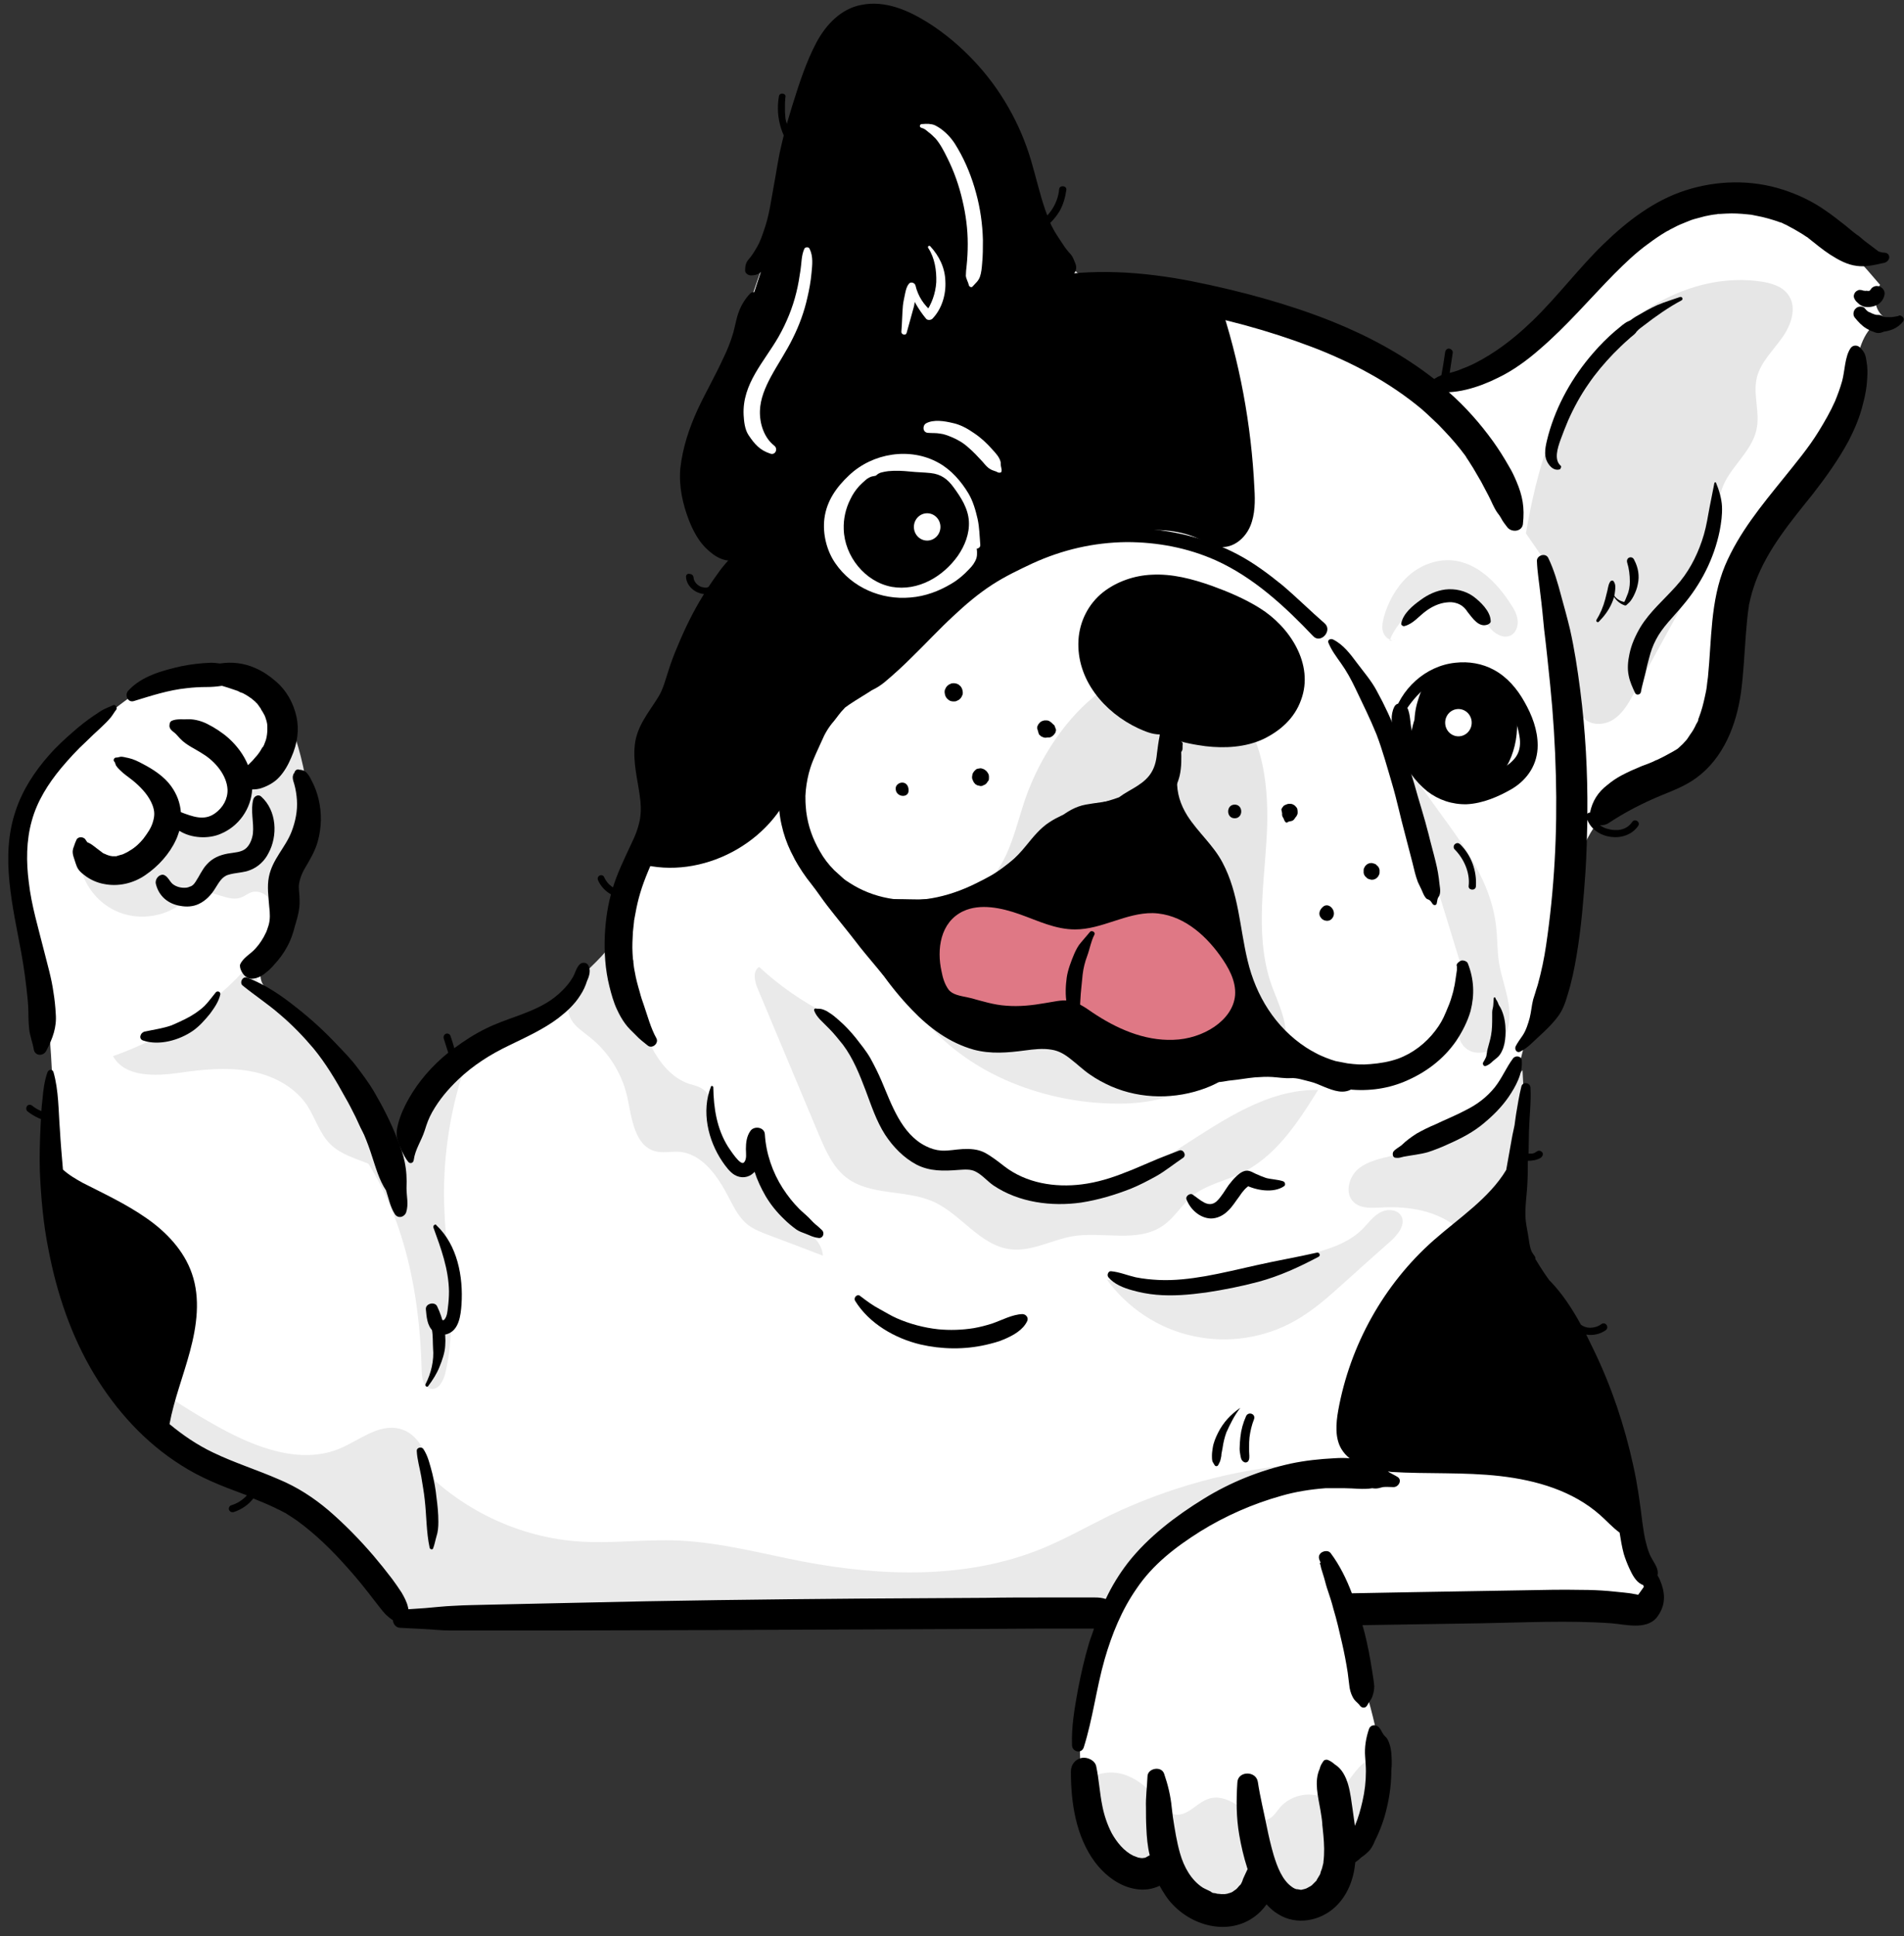 <?xml version="1.0" encoding="UTF-8"?>
<!DOCTYPE svg PUBLIC '-//W3C//DTD SVG 1.0//EN'
          'http://www.w3.org/TR/2001/REC-SVG-20010904/DTD/svg10.dtd'>
<svg height="510.4" preserveAspectRatio="xMidYMid meet" version="1.0" viewBox="-2.1 -1.0 502.1 510.4" width="502.1" xmlns="http://www.w3.org/2000/svg" xmlns:xlink="http://www.w3.org/1999/xlink" zoomAndPan="magnify"
><rect x="-2.1" y="-1.0" width="502.1" height="510.4" fill="#333333" stroke="none"/><g
  ><g id="change1_2"
    ><path d="M425.2,381.7c-0.1-2.7-0.6-5.3-1.3-7.9c-5-18-20.1-31.9-24.8-49.9c-3.7-13.9-3.8-28.9-0.8-42.9 c3.4-15.9,9.9-31.4,13.7-47.2c1.7-7,3.6-14.4,8.6-19.6c6.4-6.5,16.3-8.2,23.3-14.1c16.2-13.7,8.2-41.1,18.5-59.7 c6.3-11.3,19-18.7,22.6-31.2c2.7-9.5,0.9-22.6,10-26.4c-2.8-1.8-3.5-6.2-1.3-8.7c-8.5-10-18-20.5-30.9-23.2 c-17.2-3.6-33.6,8.2-45.9,20.7c-12.3,12.5-24.3,27-41.2,31.5l1.2-1.4c-22.9-15.7-50.1-25-77.9-26.6c-4.6-0.3-9.4-0.3-13.6-2.2 c-6.6-3-10.6-9.7-13.6-16.3c-7.7-17-12.4-36.9-27.4-48c-6.5-4.8-16.3-7.2-22.3-1.7c-2.7,2.5-4,6.2-5.2,9.7 c-10.3,30.1-20.6,60.2-30.9,90.4c-2.4,7.1-4.9,14.6-3.5,22c1.3,6.9,5.9,12.7,11.4,17.1c-19,22.7-23.5,53.7-28.9,82.8 c-2,10.9-4.7,22.6-13.1,29.7c-5.3,4.5-12.2,6.6-18.3,10c-16.7,9.2-26.1,27-30,46l-0.7-9c-8.8-16.5-20.1-31.7-33.6-44.7 c-1-1-2.1-2-2.5-3.4c-0.5-1.6,0-3.4,0.5-5c3-9.7,6-19.4,9.1-29.1c1.1-3.5,2.2-7,2.3-10.6c0.1-3.7-0.8-7.4-1.7-11 c-2.2-9-5-18.8-12.9-23.8c-5.6-3.5-12.8-3.7-19.2-1.8c-6.3,1.9-11.9,5.8-17.1,9.9c-5,4-9.8,8.4-14.2,13.1 c-2.9,3.1-5.7,6.4-7.5,10.3c-2,4.5-2.5,9.5-2.4,14.4C4,234.4,7,244.7,8.9,255.1c3.5,19.8,2.6,40,4.8,60c2.2,19.9,8,40.5,22.1,54.7 c10.5,10.6,24.6,16.6,37.6,24c12.6,7.1,25,16.5,30,30c112.5,1.5,214.3-2.9,327.2,0.2c-3.3-4,4-7.5,1.9-12.2 C428.3,402.3,427.9,391.6,425.2,381.7z" fill="#fff"
    /></g
    ><g id="change1_3"
    ><path d="M296,414.1c-3.5,3.3-5.2,8-6.7,12.5c-3.5,10.5-6.4,21.3-6.6,32.4s2.6,22.5,9.5,31.1 c2.4,3,5.9,5.9,9.6,5.2c1.3-0.2,2.6-0.9,3.9-0.8c1.9,0.1,3.3,1.5,4.7,2.8c3.1,2.9,6.8,5.4,10.9,5.7s8.8-2.7,9-6.9 c4.1,1.7,7.1,6.8,11.5,6.1c4.6-0.8,5.6-7,8.7-10.5c1.3-1.5,3.1-2.5,4.6-3.8c4.4-3.8,6.5-9.7,7-15.5c1.2-12.5-3.3-24.7-6.6-36.8 c-2.1-7.8-3.7-15.8-7.1-23.1c-3.4-7.3-8.9-14.1-16.4-16.9" fill="#fff"
    /></g
    ><g id="change2_2"
    ><path d="M319.4,78.2c5.4,16,8.5,32.8,9.3,49.6c0.2,3.3,0.2,6.8-1.1,9.9s-4.3,5.7-7.7,5.5c-2-0.1-3.9-1.2-5.7-2.1 c-10.2-4.7-22.2-1.6-32.9,2c-12.5,4.2-25.1,9.2-34.8,18c-6.4,5.8-10.8,14.7-18,19.4c-4.8,3.2-8.9,5-12.5,9.5 c-3.7,4.7-6.8,9.8-8.8,15.4c-5.6,15.8-24.3,25.7-40.5,21.3c5.4-7.8,1.8-18.4,2.3-27.9c0.5-10.1,5.8-19.3,10.7-28.1 c3.4-6.2,6.7-12.6,9.9-19c0.6-1.3,1.2-2.6,1.1-4c-0.2-1.8-1.6-3.2-2.8-4.6c-4.1-4.9-5.7-11.5-5.4-17.9c0.3-6.4,2.3-12.5,4.3-18.6 c9.7-29.8,19.5-59.5,29.2-89.3c1.7-5.2,4.1-11,9.3-12.6c2.6-0.8,5.5-0.3,8.1,0.5c13.2,4.2,22.3,16.2,28.4,28.6 c6.1,12.4,10.3,25.8,18.3,37.1c1.1,1.6,2.4,3.2,4.2,4c2.1,1,4.7,0.8,7,0.6c8.3-0.6,16.8,0.3,24.9,2.5"
    /></g
    ><g id="change3_1"
    ><path d="M400.3,139.6c2.8-16.6,7.7-33.3,18.1-46.5s27.2-22.3,43.8-19.9c2.7,0.4,5.6,1.2,7.2,3.4 c2.5,3.3,0.9,8.1-1.6,11.5c-2.4,3.4-5.6,6.4-6.6,10.4c-1.1,4.5,0.9,9.2-0.1,13.7c-1.3,6.4-8.2,10.7-9.5,17.1 c-0.6,2.7-0.1,5.5-0.4,8.3c-0.4,3.9-2.3,7.5-4.2,11c-6.1,11.1-12.2,22.2-18.3,33.3c-1.4,2.6-2.9,5.2-5.4,6.8 c-2.5,1.6-6.2,1.6-8-0.7c-0.8-1-1.1-2.3-1.4-3.5c-2.9-12.6-5.8-25.2-8.7-37.8" fill="#e6e6e6"
    /></g
    ><g id="change3_2"
    ><path d="M254.2,233.8c8.6-3.2,10.8-14.1,13.6-22.8c2.4-7.4,6.1-14.4,11-20.6c4.5-5.6,10-10.6,16.8-12.9 c8.9-3,19.3-0.7,26.1,5.7c9.7,9.1,11,23.9,10.2,37.1s-3.1,27,1.7,39.4c2.2,5.7,5.5,12.6,1.5,17.2c-7.6-18-13.7-35.5-20.1-53.8 c-1.3-3.8-4.7-9.4-8.2-11.6c-4-2.5-6.9-1.2-11.4,0.2c-13.9,4.4-26.6,12.3-36.6,22.8" fill="#e6e6e6"
    /></g
    ><g id="change4_1"
    ><path d="M215.7,266.2c-6.4-3.3-12.3-7.4-17.6-12.3c-1.8,1.1-1.2,3.8-0.4,5.7c5.4,12.8,10.7,25.6,16.1,38.4 c1.8,4.2,3.7,8.7,7.4,11.5c6.4,4.8,15.6,3,22.9,6.3c7.3,3.3,12.2,11.5,20.2,12.5c5.6,0.7,10.8-2.4,16.3-3.4 c8.1-1.4,17.4,1.9,24.1-2.9c3-2.1,4.9-5.5,7.7-7.8c3.6-2.9,8.3-3.8,12.5-5.8c9.3-4.3,15.2-13.4,20.6-22.1 c-13.3-0.2-25.1,8-36.3,15.2c-11.2,7.3-24.2,14.2-37.2,11.2c-6.8-1.6-12.6-5.8-19.3-7.6c-3.1-0.9-6.4-1.2-9.4-2.4 c-13.8-5.4-15.8-24.4-26.5-34.6" fill="#eaeaea"
    /></g
    ><g id="change4_2"
    ><path d="M364.6,191.6c6.9,18.4,25.5,31.8,27.8,51.3c0.4,3.3,0.3,6.6,0.8,9.9c0.6,3.6,1.9,7,2.5,10.6 c0.6,3.6,0.3,7.6-2,10.4c-2.3,2.8-7.1,3.8-9.6,1.2c-3.7-3.8,0.1-10,0.2-15.3c0.1-2.3-0.6-4.6-1.3-6.8c-5.8-19-11.7-37.9-17.5-56.9" fill="#eaeaea"
    /></g
    ><g id="change4_3"
    ><path d="M393.1,289.9c-8.2,6.5-17.8,11.2-27.9,13.7c-3.2,0.8-6.6,1.4-9.2,3.6c-2.5,2.2-3.5,6.5-1.1,8.7 c1.9,1.8,4.8,1.5,7.4,1.4c7.2-0.4,15,0.9,20.3,5.7c4.2,3.8,6.5,9.3,10.6,13.1c4,3.8,9.6,5.7,15.1,5.3c-3.2-4.4-6.1-9-8.5-13.8 c-1.8-3.6-3.4-7.3-3.6-11.3c-0.1-3.3,0.7-6.6,1.4-9.8c1.8-8.3,2.4-16.9,1.8-25.4c-2.8,3.2-5.6,6.5-8.3,9.7" fill="#eaeaea"
    /></g
    ><g id="change4_4"
    ><path d="M289.8,336.3c5.4,7.5,13.7,13,22.8,14.9c9.1,2,18.9,0.5,26.9-4.1c4.8-2.7,8.9-6.4,13-10.1 c4-3.6,8-7.2,12.1-10.8c2-1.8,4.1-4.5,2.8-6.7c-1.1-1.8-3.8-1.9-5.7-0.8s-3.1,2.9-4.6,4.4c-3.9,3.8-9.4,5.4-14.7,6.7 c-7.2,1.9-14.3,3.8-21.5,5.7c-3,0.8-5.9,1.6-9,1.8c-6.1,0.4-12.2-1.4-18.3-0.5" fill="#eaeaea"
    /></g
    ><g id="change4_5"
    ><path d="M160.5,243.4c-0.4,4.8-4.5,8.2-7.9,11.6c-3.4,3.4-6.4,8.5-4.1,12.7c1.1,2,3.1,3.2,4.8,4.6 c5,3.9,8.6,9.6,10,15.8c1.2,5.6,1.9,13,7.5,14.4c2,0.5,4,0,6,0.1c6.3,0.4,10.4,6.5,13.3,12.1c1.4,2.7,2.8,5.5,5.2,7.3 c1.5,1.1,3.3,1.8,5.1,2.5c4.8,1.8,9.6,3.6,14.5,5.5c-0.2-3.9-4.1-6.4-7.1-8.9c-5.4-4.5-9-11.2-9.7-18.3c-2-0.7-2.1,3.1-3.7,4.4 c-1.7,1.4-4.1-0.5-5.2-2.4c-1.9-3.2-3-6.8-3.3-10.4c-0.2-2.9-0.1-6.3-2.4-8.1c-1.1-0.9-2.5-1.2-3.9-1.6c-7.1-2.5-10.7-10.3-13-17.5 c-2.3-7-3.9-14.2-5.1-21.5" fill="#eaeaea"
    /></g
    ><g id="change4_6"
    ><path d="M64.1,252.8c-9.7,11.2-22.4,19.7-36.4,24.6c3.1,5.6,11.1,5.3,17.5,4.4c6.1-0.9,12.3-1.5,18.3-0.5 c6,1,12,4,15.4,9.1c2.2,3.4,3.3,7.5,6.2,10.3c2.8,2.7,6.7,3.7,10.3,5.2c3.5,1.6,7.1,4.4,7.3,8.2c-4-16.3-12.8-31.4-25-42.9 c-5.4-5.1-11.8-10.2-13-17.5" fill="#eaeaea"
    /></g
    ><g id="change4_7"
    ><path d="M18.7,224.8c0.3,6,4.2,11.8,9.7,14.3c5.5,2.6,12.4,1.8,17.2-1.8c1.5-1.1,2.9-2.6,4.8-3 c3.8-0.9,7.7,2.7,11.3,1.2c0.9-0.4,1.6-1,2.5-1.3c2.2-0.7,4.6,0.9,5.6,2.9s0.9,4.5,0.8,6.8c4.2-3.9,2.4-10.7,4.1-16.2 c1.1-3.5,3.6-6.5,4.5-10.1c0.5-2,0.4-4.2,0.2-6.3c-0.6-6.9-2.1-13.7-4.4-20.2c-0.8,3.5-1.6,7.1-3.6,10c-2.1,2.9-5.7,5.1-9.2,4.3 c0.2,6.4-7.1,11.1-13.5,10.2c-1.2-0.2-2.5-0.5-3.7-0.2c-2.8,0.7-3.8,4.1-5.4,6.5c-3.7,5.8-13,6.7-17.8,1.8" fill="#eaeaea"
    /></g
    ><g id="change4_8"
    ><path d="M91.6,300.7c12.6,16.8,17,38.5,17.5,59.6c0,2,0.5,4.5,2.5,4.8c2,0.3,3.2-2.1,3.7-4 c3.6-14.9,0-30.5-0.3-45.8c-0.2-12.3,1.8-24.7,5.9-36.4c-4.6,5-8.8,10.4-12.5,16.2c-1.6,2.4-3.2,5-5.7,6.6 c-2.6,1.6-6.1,1.9-8.9,0.6" fill="#eaeaea"
    /></g
    ><g id="change4_9"
    ><path d="M113.3,426.9c-0.1-1-0.2-1.9-0.4-2.9c-1.1-7-3.5-13.9-3.3-21c0.2-5.2,1.7-10.2,1.5-15.4 c-0.2-5.2-2.9-10.8-7.9-12c-5.5-1.3-10.4,3-15.6,5.2c-10.4,4.4-22.3-0.2-32.2-5.7c-13.2-7.3-25.6-16.3-36.6-26.7l6.3,5.9 c3.3,16,18.2,26.7,32.7,34.3c14.5,7.5,30.5,14.1,40.1,27.3c1.7,2.3,3.1,4.7,4.3,7.2c1.7,0.2,3.3,0.6,4.7,1.4 C108.9,425.3,111.1,426.2,113.3,426.9z" fill="#eaeaea"
    /></g
    ><g id="change4_10"
    ><path d="M364.3,167.9c0.4-0.9,0.8-1.8,1.3-2.6c3.4-5.6,10-9.1,16.6-8.8c1.1,0.1,2.3,0.2,3.3,0.8 c2.3,1.2,3.2,3.9,4.5,6.1c1.3,2.2,4,4.2,6.3,3.1c1.4-0.7,2-2.5,1.8-4.1s-1-3-1.9-4.3c-3.6-5.6-8.9-10.9-15.5-11.4 c-4.2-0.3-8.5,1.4-11.6,4.3c-3.1,2.9-5.2,6.8-6.3,10.8c-0.3,1.3-0.6,2.7-0.1,4c0.5,1.3,1.9,2.3,3.2,1.8" fill="#eaeaea"
    /></g
    ><g id="change4_11"
    ><path d="M233.1,252.1c4.3,14.9,17.1,26.3,31.4,32.2c9.4,3.9,19.6,5.8,29.8,5.6c8.5-0.2,18.1-2.5,22.5-9.8 c-9-2.2-18.1-4.4-27.1-6.6c-6.9-1.7-13.8-3.3-20.8-4.1c-4.9-0.5-9.9-0.6-14.6-2.1c-5.6-1.8-10.4-5.4-15-8.9 c-1.9-1.4-3.8-2.9-5.7-4.4" fill="#eaeaea"
    /></g
    ><g id="change4_12"
    ><path d="M106.5,383.1c10.8,12.7,26.8,20.9,43.5,22.2c9,0.7,18-0.6,26.9-0.2c11,0.5,21.8,3.4,32.6,5.5 c21,4,43.4,4.7,63.2-3.4c6.1-2.5,11.9-5.8,17.8-8.7c15.4-7.4,32.2-12,49.3-13.5c4.2-0.4,8.5-0.5,12.4,1.1 c-25.5,0-50.5,14.5-63.2,36.6c-11.4,1.4-22.9,1.7-34.4,1.9c-7.5,0.2-14.9,0.3-22.4,0.5c-40.9,0.8-81.8,1.7-122.6-0.6 c-1-0.1-2-0.1-2.9-0.6c-1.6-0.9-2.2-3-2.4-4.9c-1.5-9.4-1.8-19-0.9-28.5" fill="#eaeaea"
    /></g
    ><g id="change4_13"
    ><path d="M283.1,470c2.2-3.3,6.7-4.4,10.6-3.4c3.8,1,7,3.7,9.4,6.8c1.3,1.6,2.6,3.5,4.6,3.9 c3.4,0.6,5.8-3.2,9.1-4.2c3.7-1.1,7.4,1.6,10.6,4c1.3,1,2.9,2,4.5,1.6c1.6-0.4,2.5-2,3.5-3.2c2.1-2.4,5.3-3.7,8.5-3.4 c1.3,0.1,2.6,0.5,4,0.4c5.5-0.6,7-9.3,12.5-10c1.9,8.6-1.2,18.1-7.7,24c-1,0.9-2,1.7-2.7,2.8c-1,1.6-1.1,3.5-1.6,5.3 c-1.1,3.6-4.3,6.6-8,7.4s-7.8-0.5-10.3-3.4c-3.5,3.4-8.7,5.1-13.5,4.4c-4.9-0.7-9.3-3.8-11.7-8.1c-0.4-0.7-0.7-1.4-1.4-1.8 c-0.8-0.5-1.7-0.4-2.6-0.4c-9.6,0.1-18.1-9.6-16.8-19.1" fill="#eaeaea"
    /></g
    ><g id="change2_3"
    ><path d="M178.8,151c0.1,2.5,2.4,4.4,4.8,4.6c0.8,0.1,1.6-0.1,2.3-0.4c0.5-0.2,1.1-0.6,1-1.2c0-0.4-0.3-0.7-0.6-0.8 c-0.5-0.2-0.7,0.1-1.1,0.3c-0.1,0.1-0.2,0.1-0.4,0.2c0.2-0.1-0.2,0-0.2,0.1c-0.1,0-0.2,0-0.3,0.1c-0.1,0-0.2,0-0.3,0 c0.2,0,0.1,0,0,0c-0.2,0-0.5,0-0.7-0.1c-0.1,0-0.2-0.1,0,0c0,0-0.1,0-0.1,0c-0.1,0-0.3-0.1-0.4-0.1c-1-0.4-1.9-1.3-2-2.4 c0-0.5-0.4-1-1-1C179.3,150.1,178.8,150.5,178.8,151L178.8,151z"
    /></g
    ><g id="change2_4"
    ><path d="M273.5,58.9c1.5-1.1,2.8-2.6,3.8-4.2c1-1.8,1.5-3.6,1.8-5.6c0.2-1.2-1.8-1.4-1.9-0.2c-0.3,3.4-2.2,6.5-4.9,8.5 C271.3,58.1,272.5,59.7,273.5,58.9L273.5,58.9z"
    /></g
    ><g id="change2_5"
    ><path d="M203.3,24.4c-1,5.8,0.9,11.6,5,15.7c0.9,0.9,2.3-0.5,1.3-1.4c-1.5-1.4-2.7-3.2-3.5-5.1c-0.4-0.8-0.6-1.7-0.9-2.6 c-0.1-0.4-0.2-0.8-0.2-1.2c-0.1-0.8-0.1-1.5-0.1-2.4c0-1,0-1.7,0.1-2.7C205.4,23.6,203.5,23.2,203.3,24.4L203.3,24.4z"
    /></g
    ><g id="change2_6"
    ><path d="M155.6,231c1.3,3.1,4.9,5.3,8.3,4.6c0.5-0.1,0.9-0.5,0.8-1.1c-0.1-0.5-0.6-0.9-1.1-0.8c-1.2,0.2-2.5,0.1-3.7-0.6 c-0.3-0.1-0.5-0.3-0.8-0.5c-0.2-0.2-0.4-0.3-0.6-0.5c-0.5-0.5-0.9-1.1-1.2-1.7C156.9,229.1,155.1,229.8,155.6,231L155.6,231z"
    /></g
    ><g id="change2_7"
    ><path d="M5.2,292c0.9,0.7,1.9,1.3,3,1.8c1.2,0.5,2.5,0.8,3.7,0.8c0.5,0,1-0.3,1.1-0.9c0-0.5-0.3-1-0.9-1.1 c-2.1-0.1-4.1-0.8-5.8-2.2c-0.4-0.3-1.1-0.2-1.3,0.2C4.7,291.1,4.8,291.7,5.2,292L5.2,292z"
    /></g
    ><g id="change2_8"
    ><path d="M381.5,222.9c2.4,2.4,4.1,6.1,3.7,9.6c-0.2,1.2,1.8,1.4,1.9,0.2c0.3-4.1-1.2-8.2-4.1-11.1c-0.4-0.4-0.9-0.5-1.4-0.1 C381.2,221.8,381.1,222.5,381.5,222.9L381.5,222.9z"
    /></g
    ><g id="change2_55"
    ><path d="M302.3,208.7c-4.5,2.2-9.3,3.6-14.3,4.3c-2,0.3-4.2,0.4-6,1.3c-1.6,0.7-2.9,2-4.2,3.2c-5.1,4.8-10.1,9.7-15.8,13.7 s-12.3,7.1-19.2,7.5c-5.1,0.4-10.5-0.7-15.3,1.1c3.5,7.2,7,14.4,12.2,20.5c5.2,6.1,12.3,10.9,20.2,11.6c5.3,0.5,10.7-0.8,15.8,0.5 c7.1,1.8,12.2,8.2,19.2,10.4c5.6,1.8,11.6,0.6,17.2-1.1c5.7-1.7,11.3-4,15.9-7.7c0.7-0.5,1.4-1.2,1.6-2.1c0.2-0.9-0.2-1.9-0.7-2.8 c-1.7-3.4-3.4-6.9-4.5-10.5c-3-9.9-2-21.2-7.3-30.2c-1.9-3.2-4.5-5.9-6.7-8.9c-2.7-3.8-4.7-8.1-5.9-12.6"
      /><path d="M302.2,207.5c-0.9,0.1-1.9,0.2-2.8,0.4c-0.7,0.1-1.4,0.4-2.1,0.6c-1.7,0.4-3.4,1-5.1,1.3c-2.6,0.6-5.3,0.8-8,1.3 c-5.4,1-9.1,5.5-12.9,9c-7.6,7.1-16.1,14.1-26.7,15.7c-6,0.9-12.1-0.8-17.9,1.4c-1.7,0.6-2.3,2.3-1.5,3.9 c5.6,11.2,11.9,23.3,23.2,29.7c2.9,1.7,6.2,2.9,9.5,3.5c3.5,0.6,7.1,0.3,10.7,0.3c3.2-0.1,6.2,0.2,9.1,1.7 c2.8,1.4,5.3,3.4,7.8,5.1c2.3,1.6,4.8,3.1,7.4,4.1c3.9,1.4,8,1.5,12.1,0.9c6.3-0.8,12.8-3,18.4-5.9c1.5-0.8,2.9-1.6,4.2-2.5 c1.4-0.9,3-1.9,4-3.3c2.4-3.5-0.2-7.1-1.9-10.3c-1.8-3.5-3.2-7-3.9-10.8c-0.6-2.9-0.9-5.8-1.4-8.7c-1-6.9-2.3-13.9-6.4-19.8 c-2.1-2.9-4.5-5.5-6.5-8.5c-2.1-3.2-3.6-6.6-4.6-10.3c-0.9-3.2-5.8-2.1-5,1.1c0.8,3.3,2.1,6.5,3.7,9.5c1.5,2.8,3.4,5.3,5.4,7.7 c1.9,2.3,3.7,4.7,4.9,7.4c1.1,2.6,1.9,5.3,2.4,8c1,5.7,1.4,11.6,2.9,17.2c1.1,4.2,2.6,8.1,4.4,12c0.3,0.6,0.7,1.3,0.9,2 c0,0.3,0-0.3,0-0.3c0.2-0.2-0.7,0.5-0.6,0.5c-1.1,0.9-2.2,1.6-3.4,2.3c-5.2,3-11.2,5.1-17.2,6.1c-2.9,0.5-6,0.5-8.9-0.2 c-2.3-0.6-4.5-1.9-6.5-3.2c-5-3.2-9.6-6.7-15.7-7.6c-6.2-0.8-12.5,1.1-18.6-0.7c-13.8-4-20.3-18-25.9-30c-0.5,1.3-1,2.6-1.5,3.9 c5.3-1.8,11.2-0.6,16.6-1.3c5.1-0.7,10.1-2.6,14.5-5.2c5-2.9,9.4-6.6,13.6-10.5c1.9-1.8,3.8-3.5,5.7-5.3c1.9-1.8,3.7-3.5,6.4-4.1 c2.9-0.6,5.8-0.7,8.7-1.5c1.6-0.5,3.4-0.9,5-1.7c0.7-0.3,1.5-0.7,2.1-1.1c0.8-0.5,1.6-1.3,2.4-2 C303.9,208.9,303.3,207.4,302.2,207.5L302.2,207.5z"
    /></g
    ><g id="change2_9"
    ><path d="M192.6,142.9c-0.1-0.2-0.1-0.4-0.2-0.6c-0.2-0.1-0.4-0.2-0.6-0.2c-0.3-0.1-0.6-0.2-1-0.3c-0.4-0.1-0.8-0.3-1.1-0.5 c-0.3-0.2-1-0.7-1.2-1c-1.6-1.8-2.3-4.1-3-6.4c-1.4-4.4-1.9-8.9-1.1-13.3c1.8-9.3,7.5-17.2,11.3-25.7c2.4-5.4,5.2-12.5,2.1-18.1 c-0.4-0.7-1.4-1.1-2-0.5c-1.3,1.3-2.4,3.1-3,4.7c-0.7,1.8-1,3.7-1.5,5.6c-0.7,2.4-1.6,4.7-2.7,6.9c-2.1,4.6-4.6,8.9-6.7,13.4 c-2.3,5-4,10.2-4.6,15.6c-0.4,4.7,0.6,9.3,2.3,13.7c1.1,2.8,2.7,5.8,5,7.8c0.9,0.8,1.9,1.6,3,2.1c1.1,0.5,2,0.7,3.2,0.7 c1.2,0,2.3-0.6,3.4-1.1c0.8-0.4,1-1.4,0.6-2.2c-0.2-0.4-0.6-0.6-0.9-0.8C193.5,142.7,192.6,142.9,192.6,142.9L192.6,142.9z"
    /></g
    ><g id="change2_10"
    ><path d="M195.9,71.6c1.7,0,2.6-0.6,3.7-1.9c0.9-1,1.8-2.1,2.6-3.3c2.4-3.4,4-7.3,5.1-11.3c1.7-5.9,2.9-11.9,4.5-17.9 c1.5-5.8,3.4-11.6,5.6-17.2c0.8-2.2,1.7-4.3,2.9-6.4c0.3-0.5,0.6-1,0.9-1.5c0.1-0.2,0.3-0.4,0.4-0.6c0.6-0.9-0.5,0.5,0.2-0.3 c0.3-0.3,0.6-0.7,0.9-1c0.2-0.2,0.4-0.4,0.6-0.6c0.8-0.7-0.3,0.1,0.3-0.3c0.4-0.2,0.8-0.5,1.2-0.7c0,0,1-0.4,0.4-0.2 c-0.6,0.2,0.6-0.2,0.6-0.2c0.3-0.1,0.5-0.1,0.8-0.2c1.2-0.3-0.4,0,0.3-0.1c0.7-0.1,1.5-0.1,2.2,0c-0.6-0.1,0.1,0,0.2,0 c0.3,0.1,0.7,0.1,1,0.2c0.5,0.1,1.1,0.3,1.6,0.4c1.3,0.5,2.6,1.1,3.9,1.8c0.3,0.2,0.6,0.3,0.9,0.5c0.7,0.4-0.7-0.5,0.3,0.2 c0.5,0.3,1,0.6,1.5,0.9c1.1,0.7,2.1,1.5,3.1,2.2c2,1.5,3.9,3.2,5.7,5c1.7,1.7,3.3,3.6,4.9,5.5c0,0,0.7,1,0.3,0.4 c-0.4-0.5,0.3,0.5,0.3,0.5c0.3,0.5,0.7,0.9,1,1.4c0.7,1,1.4,2.1,2.1,3.2c1.3,2.1,2.4,4.2,3.4,6.5c0.1,0.2,0.6,1.5,0.3,0.7 c0.2,0.6,0.5,1.2,0.7,1.7c0.4,1.2,0.8,2.3,1.2,3.5c1.5,4.8,2.5,9.7,4.1,14.5c0.9,2.6,1.9,5.2,3.2,7.6c1.9,3.4,5.1,7.6,9.2,7.9 c2.1,0.2,4.4-1.7,3.5-4c-0.4-0.9-0.6-1.7-1.2-2.4c-0.2-0.3-0.5-0.5-0.7-0.8c-0.7-0.8-1.2-1.6-1.8-2.5c-0.6-0.9-1.2-1.8-1.8-2.8 c-0.3-0.5-0.5-1-0.8-1.5c-0.4-0.7,0,0,0,0.1c-0.1-0.3-0.2-0.5-0.3-0.8c-0.5-1.1-0.9-2.2-1.3-3.3c-1.5-4.3-2.5-8.8-3.8-13.2 c-2.9-9.8-8.1-18.9-15.1-26.3c-3.6-3.8-7.7-7.3-12.2-10.1C237.5,1.8,231.4-1,225,0.3c-5.3,1-9.3,5.2-11.8,9.9 c-2.7,5.1-4.5,10.7-6.2,16.1c-1.1,3.6-2.2,7.2-3,10.8c-0.9,3.7-1.4,7.5-2.1,11.2c-0.7,3.8-1.2,7.7-2.5,11.3c-0.5,1.5-1,3-1.8,4.4 c-0.7,1.2-1.4,2.4-2.3,3.4c-0.7,0.8-0.9,1.7-0.9,2.8C194.3,71,195.2,71.6,195.9,71.6L195.9,71.6z"
    /></g
    ><g id="change2_11"
    ><path d="M494.9,65.6c-0.5,0-1-0.1-1.6-0.3c-0.7-0.5-1.4-1.1-2.1-1.6c-1-0.7-2-1.5-2.9-2.3c-0.2-0.2-0.4-0.3-0.7-0.5 c-1.1-0.8-2.1-1.7-3.1-2.5c-1.7-1.3-3.4-2.7-5.2-3.9c-3.4-2.4-7.2-4.2-11.2-5.5c-8.4-2.7-17.4-2.5-25.8,0.2 c-8.3,2.7-15.3,8.1-21.5,14.1c-6.6,6.4-12.1,13.8-18.7,20.2c-3,2.9-6.2,5.6-9.6,7.9c-2.4,1.6-4.9,3.1-7.5,4.2 c-0.8,0.3-1.7,0.7-2.5,1c-0.8,0.3-1.5,0.5-2.3,0.7c0.3-1.8,0.5-3.5,0.8-5.3c0.1-0.5-0.4-1-0.9-1.1c-0.5-0.1-1,0.3-1.1,0.9 c-0.3,2-0.6,4.1-1,6.1c-0.7,0.3-1.3,0.6-1.9,1c-8.2-6.4-17.3-11.3-27-15.2c-11.8-4.7-24.2-8-36.6-10.5c-13.1-2.6-26.9-3.6-40-0.9 c-6.7,1.4-13.5,3.9-19.3,7.5c-4,2.5-7.7,5.5-10.8,9.1c-1.2,1.4-2.4,2.8-3.5,4.4c-1.3,1.8-2.1,3.6-3,5.5c-0.9,2.1,1.7,3.8,3.1,1.8 c0.9-1.3,2.1-2.3,3.1-3.5c0.5-0.6,1.1-1.2,1.6-1.8c1.4-1.4,2.9-2.8,4.5-4c2.7-2.1,5.7-3.8,8.7-5.4c5-2.5,10.2-4.4,15.6-5.6 c12-2.6,24.2-1.7,36.4,0.5c11.5,2.1,23.5,5.3,34.8,9.6c2.7,1,5.5,2.2,8.1,3.4c2.4,1.1,4.6,2.2,7.3,3.7c4.9,2.7,9.6,5.9,13.9,9.5 c0,0,0,0,0.1,0.1c0.3,0.3,0.7,0.6,1,0.9c0.5,0.5,1,0.9,1.5,1.4c1.1,1,2.2,2.1,3.2,3.2c2,2.1,3.8,4.2,5.5,6.5 c0.1,0.2,0.3,0.4,0.3,0.5c0.2,0.3,0.4,0.6,0.6,0.9c0.4,0.6,0.8,1.3,1.2,1.9c0.7,1.2,1.4,2.4,2.1,3.6c0.6,1.2,1.3,2.4,1.9,3.6 c0.8,1.5,1.4,3.2,2.4,4.6c0.4,0.5,0.6,0.8,0.9,1.3c0.5,1,1.1,1.7,1.7,2.5c1.1,1.4,3.8,1.2,4.1-0.8c0.5-4.5-0.1-7.5-1.7-11.3 c-0.6-1.4-1.2-2.7-2-4c-1.3-2.3-2.7-4.5-4.2-6.6c-3.4-4.7-7.2-9-11.5-12.8c0,0-0.1-0.1-0.2-0.1c0,0,0,0,0,0 c1.6-0.1,3.1-0.3,4.7-0.7c2.9-0.7,5.7-1.8,8.3-3.1c4-1.9,7.8-4.7,11.1-7.6c7.1-6.1,13.1-13.2,19.6-19.8c2.8-2.8,5.7-5.6,8.9-7.9 c1.6-1.2,3.2-2.3,4.9-3.3c0.1,0,0.1-0.1,0.2-0.1c0.2-0.1,0.5-0.2,0.7-0.4c0.4-0.2,0.8-0.4,1.2-0.6c0.9-0.5,1.9-0.9,2.9-1.3 c0.5-0.2,1-0.4,1.5-0.6c0.1,0,0.2-0.1,0.3-0.1c0.1,0,0.3-0.1,0.3-0.1c1-0.3,2-0.5,3-0.8c1-0.2,1.9-0.4,2.9-0.5c0.1,0,0.3,0,0.5-0.1 c0.2,0,0.4,0,0.4,0c0.6,0,1.2-0.1,1.8-0.1c1.9-0.1,3.7,0,5.6,0.2c0.1,0,0.8,0.1,1,0.1c0.5,0.1,1,0.2,1.5,0.3c1,0.2,2,0.4,3,0.7 c1,0.3,2.1,0.6,3.1,1c0,0,0,0,0.1,0c0.3,0.1,0.6,0.2,0.9,0.4c0.5,0.2,0.9,0.4,1.4,0.7c1,0.5,2,1.1,3,1.7c0.5,0.3,1,0.6,1.4,0.9 c0.2,0.1,0.3,0.2,0.5,0.3c0,0,0,0,0.1,0.1c0,0,0,0,0,0c1.9,1.5,3.8,3.1,5.8,4.4c2.2,1.4,4.5,2.7,7.1,3c2.1,0.3,4.5-0.2,6.6-0.7 C496.5,68.2,496.7,65.8,494.9,65.6z"
    /></g
    ><g id="change2_12"
    ><path d="M487.1,76.1c-0.6,0.9-0.3,1.5,0.1,2.1c0.2,0.3,0.6,0.6,0.9,0.9c0.3,0.3,0.6,0.4,1,0.6c0.2,0.1,0.5,0.2,0.8,0.2 c0.8,0.1,1.5,0,2.2-0.2c0.5-0.2,1.1-0.4,1.5-0.8c0.7-0.6,1.2-1.5,1.3-2.5c0-1.2-1.1-2.1-2.3-2c-0.5,0.1-1,0.3-1.3,0.8 c-0.1,0.2-0.2,0.3-0.3,0.5c0.1-0.2,0.2-0.3,0.3-0.5c-0.1,0.1-0.2,0.2-0.3,0.4c0.1-0.1,0.3-0.3,0.4-0.4c-0.2,0.2-0.4,0.4-0.6,0.6 c0.1-0.1,0.3-0.3,0.4-0.4c-0.1,0.1-0.3,0.3-0.5,0.4c0.2-0.1,0.3-0.2,0.5-0.3c-0.2,0.1-0.4,0.2-0.5,0.3c0.2-0.1,0.3-0.2,0.5-0.3 c-0.2,0.1-0.4,0.2-0.6,0.2c0.2,0,0.3-0.1,0.5-0.1c-0.3,0.1-0.6,0.1-0.9,0.1c0.2,0,0.4,0,0.5,0c-0.4,0-0.8-0.1-1.2-0.1 c0.2,0,0.3,0,0.5,0.1c-0.1,0-0.1,0-0.2,0c-0.3-0.1-0.6-0.1-1-0.1c0.3,0.1,0.6,0.2,0.9,0.2c-0.6-0.3-1.2-0.5-1.9-0.3 c0.1,0,0.3-0.1,0.4-0.1C487.7,75.6,487.4,75.7,487.1,76.1L487.1,76.1z"
    /></g
    ><g id="change2_13"
    ><path d="M487,82.7c0.9,1.1,1.9,2.2,3.1,2.9c0.5,0.3,0.9,0.5,1.4,0.7c0.3,0.1,0.6,0.2,0.8,0.3c1,0.4,1.8,0.1,2.7-0.3 c-0.3,0.1-0.7,0.1-1,0.2c2.3-0.2,4.3-0.9,5.8-2.8c0.2-0.3,0.2-0.8-0.1-1.1c-0.2-0.2-0.7-0.6-1-0.4c-0.3,0.2-0.9,0.2-1.3,0.3 c-0.4,0.1-0.7,0.1-1.1,0.1c-0.7,0-1.3,0-2-0.1c0.3,0.1,0.6,0.2,1,0.3c-0.4-0.2-0.8-0.4-1.2-0.6c-0.4-0.2-0.9-0.2-1.4-0.2 c-0.1,0-0.3-0.1-0.4-0.1c-0.3-0.1-0.5-0.2-0.8-0.3c-0.1-0.1-0.2-0.1-0.4-0.2c-0.2-0.1-0.4-0.2-0.5-0.2c-0.3-0.2-0.7-0.6-0.9-0.9 c-0.6-0.7-1.8-0.6-2.4,0C486.7,80.8,486.4,81.9,487,82.7L487,82.7z"
    /></g
    ><g id="change2_14"
    ><path d="M490.1,94.2c-0.2-1.6-0.5-2.4-1.7-3.6c-0.7-0.7-1.9-0.7-2.5,0.2c-1.5,2.2-1.5,6-2.2,8.6c-0.5,1.8-1.2,3.7-1.9,5.4 c-1.2,2.7-2.7,5.3-4.3,7.9c-2.7,4.4-6,8.3-9.2,12.3c-5.9,7.3-11.8,14.4-15.5,23.1c-3.9,9.4-3.5,19.5-4.5,29.4 c-0.1,0.5-0.1,1-0.2,1.5c0,0.1-0.1,0.8-0.1,0.9c-0.1,0.9-0.3,1.8-0.5,2.7c-0.4,1.9-0.9,3.8-1.6,5.6c-0.1,0.2-0.1,0.3-0.2,0.5 c-0.4,0.9,0.1-0.1,0.1-0.1c0.1,0.2-0.5,1.1-0.6,1.3c-0.4,0.9-0.9,1.8-1.5,2.6c-0.3,0.4-0.5,0.8-0.8,1.2c0,0,0,0,0,0 c-0.1,0.1-0.2,0.3-0.3,0.4c-0.6,0.7-1.3,1.4-2.1,2.1c-0.1,0.1-0.1,0.1-0.1,0.1c-0.1,0.1-0.2,0.1-0.3,0.2c-0.3,0.2-0.7,0.4-1,0.6 c-0.7,0.4-1.5,0.8-2.2,1.2c-0.4,0.2-0.8,0.4-1.2,0.6c-0.2,0.1-0.4,0.2-0.6,0.3c-0.4,0.2-0.4,0.2-0.3,0.1c-1.3,0.7-2.8,1.2-4.1,1.7 c-1.7,0.7-3.5,1.5-5.2,2.4c-1.3,0.7-2.5,1.5-3.7,2.5c-2.5,1.9-4,4.3-4.6,7.3c0,0,0,0,0,0c-0.3,0-0.5,0.1-0.7,0.3 c0.1-10.9-0.5-21.9-1.9-32.7c-0.7-5.4-1.5-10.7-2.7-16c-0.7-2.9-1.5-5.8-2.3-8.7c-0.9-3.4-1.9-6.9-3.4-10c-0.7-1.5-3.1-0.7-3,0.8 c0.1,2.9,0.6,5.7,0.9,8.6c0.4,3.1,0.7,6.3,1,9.4c0.6,4.9,1.1,9.8,1.6,14.7c0.8,7.9,1.3,15.9,1.5,23.9c0.4,15-0.4,30-2.6,44.8 c-0.5,3.4-1.2,6.7-2.1,10c-0.2,0.8-0.5,1.5-0.7,2.3c-0.2,0.6-0.4,1.3-0.6,1.9c-0.4,1.6-0.5,3.2-0.9,4.8c-0.4,1.5-1,3.4-1.9,4.7 c-0.6,0.9-1.3,1.8-1.8,2.8c-0.4,0.8,0.3,1.9,1.2,1.4c1-0.5,1.8-1.1,2.6-1.8c2.5-2.4,5.2-4.6,7.3-7.4c1.3-1.7,2-3.7,2.6-5.8 c1.1-3.5,1.8-7,2.4-10.6c1.2-7.2,1.8-14.5,2.3-21.8c0.3-4.5,0.4-9.1,0.5-13.7c2,5.2,10.2,6.3,13.4,1.6c0.7-1-0.9-2.1-1.6-1 c-1,1.5-2.7,2.2-4.5,2.1c-0.8,0-1.6-0.2-2.3-0.4c-0.6-0.2-1.2-0.5-1.7-0.9c0.8,0.1,1.7-0.1,2.4-0.6c4.4-2.9,8.9-5.2,13.7-7.2 c3.2-1.3,6.6-2.6,9.4-4.7c7.1-5.2,10.5-13.9,11.7-22.4c0.7-5.1,0.9-10.3,1.3-15.4c0.2-2.5,0.4-5,0.8-7.5c0-0.1,0-0.1,0-0.2 c0.1-0.3,0.1-0.5,0.2-0.8c0.1-0.6,0.3-1.2,0.4-1.7c0.3-1.2,0.7-2.3,1.1-3.5c3.2-8.7,9.4-16.1,15.1-23.2c3.5-4.5,6.8-9.1,9.5-14.1 c1.6-3.1,3-6.4,3.8-9.8c0.6-2.2,1-4.4,1.1-6.7C490.4,97.3,490.4,95.7,490.1,94.2z M459.2,158.5 C459.3,158.2,459.3,158.3,459.2,158.5L459.2,158.5z"
    /></g
    ><g id="change2_15"
    ><path d="M330.1,159.3c-4-2.5-8.3-4.3-12.7-5.9c-5.1-1.8-10.4-3.2-15.8-2.9c-4.6,0.2-9.2,1.8-12.8,4.6c-3.9,3.1-6.2,7.7-6.5,12.6 c-0.6,10.4,6.8,19.1,15.8,23.3c1.8,0.8,3.6,1.6,5.7,1.6c0.7,0,1.4,0,2-0.2c0.9,1.3,2,1.3,3.3,1.9c0.8,0.4,1.7,0.5,2.5,0.7 c1.4,0.3,2.8,0.5,4.2,0.7c5.1,0.6,10.6,0.3,15.3-1.9c4.5-2.2,8.2-5.5,9.9-10.3C344.5,174.1,338,164.2,330.1,159.3z"
    /></g
    ><g id="change2_16"
    ><path d="M305.9,187.9c-0.4-0.6-1.9,3.6-1.9,3.6c-0.1,0.5-0.3,1-0.3,1.5c-0.3,1.5-0.5,3-0.7,4.6c-0.2,2.2-0.7,4.1-2,5.8 c-2.4,3.1-6.4,4.1-9.1,6.7c0.4-0.3,0.9-0.6,1.3-1c-4,1.5-8.2,2.2-12.2,3.6c-2.2,0.8-4.3,1.7-6.3,3c-2.5,1.6-4.4,4-6.2,6.2 c-1.3,1.6-2.7,3.1-4.3,4.5c-2.5,2.2-5.8,3.9-8.8,5.4c-3.8,1.9-7.8,3.3-11.9,4c-7.7,1.3-15.3,0-21.6-4.1c-0.2-0.1-0.4-0.3-0.6-0.4 c0.4,0.3-0.1-0.1-0.2-0.1c-0.4-0.3-0.8-0.6-1.1-0.9c-0.7-0.6-1.4-1.3-2.1-1.9c-1.5-1.5-2.8-3.2-3.8-5c-1.9-3.3-3.1-6.6-3.6-10.5 c-0.1-1.1-0.2-2.1-0.2-3.2c0-0.2,0-0.4,0-0.5c0-1.1-0.1,0.6,0-0.5c0-0.5,0.1-1,0.1-1.4c0.2-2,0.6-4,1.2-5.9c0.8-2.5,2-4.8,3-7.1 c0.8-1.9,1.8-3.6,3.2-5.2c0.9-1.1,1.6-2.2,2.6-3.2c0.7-0.7-0.1-2.1-1.1-1.7c-1.6,0.7-3.2,1.4-4.6,2.5c-2.7,2.1-5.4,4.6-7.2,7.5 c-1.4,2.3-2.4,4.9-3.1,7.5c-1.3,4.7-1.5,9.9-0.4,14.7c2.1,9.7,9,18.5,17.9,22.9c9.4,4.6,20.1,4,29.7,0.3c2.4-0.9,4.8-2.1,7-3.5 c1.2-0.8,2.4-1.6,3.6-2.4c0.9-0.6,1.5-1.5,2.4-2.1c0.5-0.4,1-0.8,1.5-1.2c5.1-4.2,9.4-9.7,15.7-11.9c3-1.1,6.1-1.7,9.2-2.3 c0.8-0.2,1.7-0.3,2.5-0.5c0.3-0.1,0.7-0.2,1-0.3c1-0.2,2-0.2,2.9-0.4c1.7-0.4,3.3-1.3,4.8-2.2c3.3-2.1,5.9-5.5,6.8-9.4 c1-4.5-0.2-9,0.7-13.5c0.2-0.8-0.5-1.7-1.2-2c-0.4-0.2-0.7-0.3-1.1-0.2C307,187.4,305.8,187.7,305.9,187.9L305.9,187.9z"
    /></g
    ><g id="change2_17"
    ><path d="M308.7,194.3c-0.5,0.2-1.1,0.4-1.4,0.7c-0.4,0.4-0.7,1-1,1.4c-1.7,2.6-2.9,5.2-3.2,8.4c-0.2,2.8,0,5.6,0.8,8.3 c1.7,5.8,6.3,9.5,9.7,14.2c2.7,3.7,3.9,8,4.8,12.5c1.1,5.2,1.6,10.6,2.8,15.8c2.2,9.9,7.9,19.3,16.5,24.9 c8.9,5.8,20.6,7.8,30.6,3.6c5.5-2.3,10.2-5.8,13.6-10.7c1.6-2.4,3-5.1,3.8-7.9c1.1-4.3,0.9-8.4-0.7-12.5c-0.2-0.6-1.1-0.9-1.7-0.8 c-0.4,0.1-1.6,0.9-1.2,1.5c0,0.3,0,0.7,0,1c-0.1,0.9-0.3,1.8-0.4,2.7c-0.1,0.7-0.2,1.4-0.4,2.1c-0.1,0.7-0.3,1.3-0.5,2 c-0.4,1.5-1,2.9-1.6,4.3c-0.8,1.9-1.5,3.2-2.8,4.9c-2.5,3.3-6,6-9.9,7.4c-2.3,0.8-4.7,1.2-7.2,1.4c-2.3,0.2-3.8,0.1-6.1-0.2 c-1-0.2-2.1-0.4-3.1-0.6c-0.7-0.2-1.6-0.5-2.6-0.9c-1-0.4-1.9-0.8-2.8-1.3c-1.1-0.6-1.3-0.7-2.4-1.4c-8.1-5.3-13.2-13.6-15.4-22.9 c-2.1-8.7-2.3-17.7-6.6-25.8c-2.4-4.6-6.5-8-9.3-12.4c-1.8-2.9-2.8-5.9-2.7-9.5c0-1.1,0.1-2.2,0.2-3.3c0.1-0.8,0.2-1.3,0.4-1.9 c0-0.4,0.1-0.8,0.2-1.1c0.1-0.5,0.3-1,0.6-1.5c0.1-0.5,0-1.1,0.1-1.7C309.6,194.4,309.1,194.1,308.7,194.3L308.7,194.3z"
    /></g
    ><g id="change2_18"
    ><path d="M224.1,180.7c2.5,1.4,5.1-0.3,7.1-1.9c2.5-2.1,4.9-4.3,7.2-6.6c3.7-3.6,7.2-7.4,11-10.9c3.2-3,6.5-5.8,10.2-8.2 c3.4-2.2,7-3.9,10.6-5.6c7.9-3.6,16.1-5.5,24.8-5.6c8.1,0,16.1,1.5,23.5,4.8c10,4.5,18.3,12.2,25.7,20c2,2.1,5.2-1.5,3-3.4 c-3.8-3.3-7.3-6.8-11.2-10.1c-3.7-3-7.6-5.9-11.8-8.1c-7.4-3.9-15.8-6.1-24.1-6.7c-8.6-0.7-17.5,0.4-25.8,2.8 c-2.8,0.8-5.7,1.6-8.4,2.8c-1.8,0.8-3.6,1.7-5.4,2.7c-3.7,2.1-7.1,4.5-10.3,7.2c-4.4,3.6-8.2,7.8-12.1,12c-2,2.2-4,4.4-6,6.5 c-1,1.1-2.1,2.2-3.2,3.3c-1.4,1.4-3,2.9-4.8,3.5C223.6,179.4,223.5,180.3,224.1,180.7L224.1,180.7z"
    /></g
    ><g id="change2_19"
    ><path d="M348.2,168.4c0.8,2,2.1,3.7,3.3,5.4c1.5,2.1,2.7,4.3,3.8,6.6c1.9,4,3.9,8,5.6,12.2c1.6,4.2,2.8,8.6,4.1,13 c1.3,4.4,2.2,8.8,3.4,13.2c0.7,2.6,1.3,5.1,2,7.7c0.4,1.7,0.8,3.4,1.4,5c0.3,0.7,0.7,1.4,1,2.1c0.3,0.7,0.6,1.5,1.1,2.1 c0.3,0.4,0.6,0.3,1,0.6c0.3,0.2,0.6,0.7,0.8,1c0.4,0.5,1.1,0.3,1.1-0.3c0.1-0.6,0.2-1.2,0.5-1.8c-0.2,0.3-0.3,0.5-0.5,0.8 c1.2-1.1,0.9-2.5,0.7-4c-0.2-2-0.5-3.8-1-5.8c-0.6-2.5-1.3-4.9-1.9-7.4c-1.1-4.4-2.5-8.6-3.7-13c-2.5-8.5-5.7-17-10-24.8 c-1.4-2.6-3.4-4.9-5.2-7.3c-1.7-2.3-3.6-4.8-6.2-6.1C348.8,167.2,347.9,167.7,348.2,168.4L348.2,168.4z"
    /></g
    ><g id="change2_20"
    ><path d="M391.8,262.2c0,0.5-0.1,1.1-0.1,1.6c0,0.7-0.3,1.3-0.3,2c0,0.4,0,0.9,0,1.3c0,1.6,0,3.2-0.3,4.8c-0.2,1.2-0.6,2.4-0.9,3.6 c-0.2,0.7-0.2,1.4-0.4,2.1c-0.2,0.5-0.5,1-0.8,1.5c-0.2,0.4,0.2,1.1,0.7,0.9c0.8-0.3,1.3-0.7,1.9-1.3c0.7-0.6,1.4-1,1.9-1.8 c0.2-0.3,0.4-0.6,0.5-0.9c0.6-1.2,0.8-2.6,0.9-3.9c0.1-1.8,0-3.6-0.5-5.4c-0.3-1-0.6-1.8-1.2-2.7c-0.2-0.3-0.2-0.6-0.4-0.9 c-0.1-0.3-0.4-0.6-0.5-0.9C392.2,261.7,391.8,261.9,391.8,262.2L391.8,262.2z"
    /></g
    ><g id="change2_21"
    ><path d="M396.9,278c-1.8,2.4-2.9,5.2-4.8,7.6c-2.1,2.6-4.6,4.5-7.6,6c-2.6,1.4-5.4,2.5-8.1,3.8c-1.7,0.7-3.3,1.5-4.9,2.4 c-1.4,0.9-2.8,1.9-3.9,3c-0.7,0.6-1.6,1-2.2,1.7c-0.4,0.5-0.3,1.7,0.6,1.7c0.8,0.1,1.3-0.1,2.1-0.3c2.1-0.4,4.3-0.6,6.4-1.2 c1.8-0.6,3.6-1.3,5.3-2.1c3.4-1.5,6.7-3.2,9.5-5.6c2.4-2,4.6-4.2,6.4-6.8c1.9-2.8,3.8-6.2,3.5-9.7 C399.1,277.4,397.6,277.1,396.9,278L396.9,278z"
    /></g
    ><g id="change2_22"
    ><path d="M212.6,265.4c0.4,1,0.8,1.5,1.5,2.3c0.8,0.8,1.6,1.6,2.4,2.4c1.3,1.3,2.5,2.8,3.7,4.3c2.7,3.6,4.4,7.9,6,12.1 c1.5,4,2.8,8,5.1,11.6c2.1,3.2,4.9,6.1,8.3,7.9c3.5,1.8,7.2,1.7,11,1.4c1.6-0.1,3.3-0.3,4.7,0.5c1.7,0.9,3,2.5,4.6,3.6 c6.7,4.5,15.3,5.6,23.1,4.5c4.5-0.7,8.9-2,13.2-3.7c2.2-0.9,4.3-2,6.5-3.2c2.5-1.4,4.8-3.3,7.2-4.9c1-0.7,0-2.4-1.1-1.9 c-2.5,1-5,1.9-7.5,3c-2.2,0.9-4.3,1.9-6.5,2.7c-3.7,1.5-7.6,2.7-11.6,3.2c-7.1,0.9-14.7-0.3-20.5-4.8c-1.7-1.3-3.3-2.6-5.2-3.6 c-1.8-0.9-3.8-1-5.8-0.9c-1.8,0.1-3.7,0.5-5.5,0.4c-1.5-0.1-2.8-0.5-4.2-1.2c-6.4-3.2-9-11-11.6-17.1c-0.9-2.1-1.9-4.1-3-6.1 c-1.1-1.9-2.5-3.6-3.9-5.4c-1.3-1.6-2.8-3.2-4.3-4.5c-0.9-0.8-1.7-1.5-2.7-2.1c-0.4-0.3-0.8-0.5-1.3-0.7c-0.7-0.3-1.2-0.3-1.9-0.3 C212.7,264.7,212.5,265.1,212.6,265.4L212.6,265.4z"
    /></g
    ><g id="change2_23"
    ><path d="M193.3,144.5c-0.6,0.2-1.1,0.3-1.6,0.7c-0.7,0.5-1.3,1-1.8,1.6c-1,1.1-1.9,2.2-2.8,3.5c-1.3,1.8-2.6,3.7-3.8,5.7 c-2.6,4.2-4.8,8.7-6.7,13.3c-0.9,2.1-1.7,4.2-2.4,6.4c-0.8,2.4-1.4,5-2.8,7.2c-2.5,4-5.6,7.6-6.1,12.5c-0.5,4.5,0.7,8.9,1.3,13.3 c0.3,2.1,0.4,3.9,0.1,6c-0.4,2.4-1.3,4.7-2.4,6.9c-1.8,3.9-3.7,7.7-4.9,11.8c-1.2,3.9-1.8,8-2,12.1c-0.2,4.5,0.1,9.1,1.2,13.5 c0.5,2,1.1,4.2,2,6.1c0.6,1.3,1.3,2.6,2.2,3.8c0.8,1.1,1.8,2,2.7,2.9c1,1.1,2.1,1.9,3.2,2.8c1.2,1,3-0.6,2.3-1.9 c-1.5-2.7-2.3-5.8-3.3-8.7c-0.4-1.1-0.8-2.3-1.1-3.5c-0.5-1.7-1-3.5-1.3-5.3c-0.2-0.9-0.3-1.8-0.4-2.7c0.1,0.6,0-0.5-0.1-0.7 c0-0.5-0.1-1.1-0.1-1.6c-0.1-1.8,0-3.7,0.1-5.5c0.1-0.9,0.2-1.8,0.3-2.8c0-0.2,0-0.4,0.1-0.6c-0.1,0.6,0-0.1,0-0.1 c0.1-0.5,0.2-1.1,0.3-1.6c0.3-1.7,0.7-3.4,1.2-5.1c1.2-4.1,3-7.8,4.6-11.7c1.8-4.3,2.6-8.7,2.2-13.3c-0.4-4.1-1.7-8.2-1.6-12.3 c0.1-4.5,3.1-7.6,4.9-11.5c1.9-4.2,2.8-8.7,4.3-13c1.7-5,3.9-9.7,6.5-14.3c1.1-1.9,2.3-3.8,3.5-5.7c0.6-0.9,1.2-1.8,1.8-2.7 c0.5-0.8,0.9-1.6,1.3-2.5c0.3-0.6,0.3-1.1,0.4-1.8C194.6,144.8,193.9,144.3,193.3,144.5L193.3,144.5z"
    /></g
    ><g
    ><g id="change1_10"
      ><path d="M366.2,188.3c1.9-5.1,5.8-9.6,10.8-11.8c5-2.2,11.2-1.8,15.6,1.5c2.9,2.2,4.8,5.3,6.3,8.6 c1.9,4.1,3.2,9,1.1,13c-1.4,2.8-4.2,4.5-7,5.9c-3.5,1.7-7.3,3.1-11.1,2.5c-4.4-0.7-8.1-3.9-10.5-7.6c-2.7-4.2-4.1-9.1-4-14" fill="#fff"
      /></g
      ><g id="change2_54"
      ><path d="M367.1,188.8c2.8-5.2,7-10.2,13-11.5c2.7-0.6,5.6-0.5,8.2,0.5c2.9,1.1,5,3.2,6.6,5.8c1.7,2.9,3.2,6.2,3.7,9.5 c0.3,1.8,0.2,3.6-0.8,5.2c-0.9,1.4-2.4,2.5-3.8,3.4c-2.6,1.6-5.4,3.1-8.4,3.6c-2.8,0.5-5.4,0-7.8-1.6c-2.5-1.7-4.5-4.3-5.8-7.1 c-0.8-1.6-1.4-3.3-1.8-5.1c-0.5-2-0.3-4.1-1.2-6c-0.6-1.2-2.7-1.6-3.4-0.2c-1.1,2.2-0.7,4.5-0.2,6.9c0.4,1.9,0.9,3.8,1.7,5.6 c1.6,3.8,4,7.2,7.2,9.8c3,2.3,6.6,3.5,10.4,3.4c4.2-0.2,8.4-2,12-4.1c4.1-2.5,6.7-6.5,6.7-11.4c0-4.1-1.5-8-3.5-11.5 c-1.9-3.4-4.5-6.5-8-8.4c-3.1-1.7-6.7-2.3-10.2-1.9c-7.9,0.8-14.6,7-16.5,14.6C364.8,189.4,366.6,189.8,367.1,188.8L367.1,188.8z"
      /></g
    ></g
    ><g fill="#fff" id="change1_1"
    ><path d="M255.2,142.5c-1.6-7-2.5-12.1-7.8-17c-5.3-4.9-13.9-5.1-20.1-1.6c-1.4,0.8-2.7,1.9-3.9,3 c-1.6,1.5-3.1,3.2-4,5.2c-2,4-1.6,9.1,0.6,13c2.2,3.9,6.1,6.8,10.4,8.2c9.2,2.9,20.2-1.7,24.7-10.3"
      /><path d="M256.4,142.5c-0.2-2.3-0.2-4.4-0.7-6.7c-0.5-2.2-1.2-4.7-2.4-6.7c-1.9-3.2-4.6-6.3-7.9-8.1 c-7.5-4.2-17.4-2.6-23.6,3.3c-3.3,3.1-5.9,6.7-6.5,11.4c-0.5,4,0.6,8.5,2.9,11.8c4.4,6.4,12.1,9.7,19.8,9 c3.9-0.3,7.6-1.7,10.9-3.7c1.7-1,3.2-2.3,4.6-3.8c0.8-0.8,1.5-1.7,1.9-2.9c0.3-1.1,0.1-2.2,0-3.2c-0.1-0.3-0.3-0.5-0.7-0.4 c-0.5,0.2-1,0.4-1.5,0.6c-1.2,0.5-2,1.2-2.9,2.1c-1.1,1.1-2.2,2.1-3.5,2.9c-2.1,1.4-4.5,2.4-7,2.9c-5.3,1.1-11-0.1-15.1-3.9 c-2.3-2.2-4-5.1-4.1-8.4c-0.2-3.4,1.2-6.3,3.4-8.7c4.7-5,11.9-7.4,18.5-4.6c2.7,1.2,4.9,3.3,6.4,5.8c1.1,1.9,2,3.8,2.7,5.9 c0.6,1.9,1.6,3.7,2.2,5.7C254.5,144,256.6,143.9,256.4,142.5L256.4,142.5z"
    /></g
    ><g id="change1_4"
    ><path d="M242.6,113.1c1.1,0.1,2.2,0,3.2,0.2c1,0.1,2,0.5,3,0.9c1.7,0.7,3.2,1.6,4.5,2.8 c1.3,1.1,2.5,2.4,3.7,3.7c0.7,0.8,1.2,1.5,2.1,2c0.5,0.3,1,0.4,1.5,0.6c0.4,0.2,0.5,0.3,0.9,0.3c0.2,0,0.5-0.1,0.5-0.3 c0.1-0.5,0-0.7-0.1-1.2c-0.1-0.4-0.1-0.8-0.1-1.2c-0.3-1.4-1.3-2.4-2.2-3.4c-1.4-1.6-3-3.1-4.8-4.3c-1.7-1.2-3.7-2.3-5.7-2.7 c-2.1-0.5-5-1-7,0.1C241.1,111.2,241.2,113,242.6,113.1L242.6,113.1z" fill="#fff"
    /></g
    ><g id="change2_24"
    ><path d="M368.4,164c2.2-0.6,3.7-2.6,5.5-3.9c1.6-1.2,3.5-2.1,5.5-2.3c0.8-0.1,1.7-0.1,2.6,0.2c1.3,0.4,2.2,1.2,2.9,2.3 c1.3,1.6,3,4.3,5.4,3.3c0.4-0.2,0.8-0.5,0.7-1c-0.1-2.5-2.7-5-4.6-6.4c-2.1-1.5-4.8-2.1-7.4-1.8c-2.3,0.3-4.5,1.3-6.4,2.7 c-2.1,1.5-4.7,3.6-5.2,6.3C367.4,163.8,367.9,164.2,368.4,164L368.4,164z"
    /></g
    ><g id="change2_25"
    ><path d="M409.5,121.8c-1.9-1.6-0.8-4.8-0.1-6.8c0.6-1.7,1.3-3.4,2-5.1c1.5-3.4,3.3-6.7,5.4-9.7c1.9-2.8,4.2-5.5,6.6-8 c1.3-1.3,2.6-2.6,4-3.8c0.6-0.6,1.4-1.1,1.9-1.7c0.1-0.2,0.2-0.3,0.3-0.5c0,0-0.3,0.4,0,0.1c0.5-0.6,1.2-1,1.8-1.5 c3.1-2.4,6.5-4.8,9.9-6.6c0.6-0.3,0.2-1.1-0.4-0.9c-2,0.7-4,1.3-5.9,2.1c-2,0.9-3.9,2-5.8,3.1c-0.5,0.3-0.9,0.6-1.3,0.9 c-0.5,0.3-1,0.4-1.5,0.8c-0.9,0.6-1.7,1.4-2.5,2c-2.1,1.8-4.1,3.8-5.9,5.9c-5.4,6.2-9.6,13.6-11.8,21.6c-0.5,2-1.2,4.3-0.6,6.3 c0.5,1.5,1.9,3.3,3.7,2.7C409.5,122.4,409.7,122,409.5,121.8L409.5,121.8z"
    /></g
    ><g id="change2_26"
    ><path d="M450,126.3c-0.5,2.7-1.1,5.4-1.6,8.2c-0.4,2.4-0.9,4.8-1.7,7.1c-1.5,4.4-3.7,8.5-6.8,11.9c-3.2,3.6-6.9,6.7-9.4,10.8 c-1.3,2.2-2.4,4.6-2.9,7.1c-0.4,1.8-0.6,3.9-0.2,5.7c0.3,1.6,1,3.1,1.7,4.6c0.3,0.6,1.3,0.5,1.5-0.2c0.3-1.7,0.8-3.3,1.2-5 c0.3-1.4,0.6-2.7,1-4.1c0.4-1.6,1-3.3,1.8-4.8c1.7-3.3,4.5-5.9,6.9-8.8c4.9-5.7,8.4-12.5,9.9-19.9c0.4-2.1,0.7-4.3,0.6-6.4 c-0.1-2.1-0.8-4.4-1.6-6.3C450.3,126.1,450.1,126.1,450,126.3L450,126.3z"
    /></g
    ><g id="change1_5"
    ><path d="M240.9,32.7c0.8,0.2,1.2,0.6,1.8,1.1c0.7,0.5,1.3,1.1,1.9,1.7c1.3,1.5,2.2,3.3,3.1,5.1 c1.8,3.6,3.1,7.3,4,11.2c0.9,3.8,1.4,7.6,1.4,11.5c0,2-0.1,3.9-0.3,5.8c-0.1,0.8-0.2,1.8-0.2,2.6c0.1,0.9,0.6,1.6,0.8,2.5 c0.1,0.4,0.7,0.7,1,0.3c0.7-0.8,1.5-1.4,1.9-2.5c0.4-1.1,0.5-2.4,0.6-3.6c0.2-2,0.2-4.1,0.2-6.1c-0.1-4.2-0.7-8.4-1.8-12.4 c-1.1-4.1-2.7-8.1-4.8-11.7c-1-1.8-2.2-3.4-3.8-4.7c-0.7-0.6-1.5-1.1-2.3-1.5c-1-0.4-2.1-0.4-3.2-0.3 C240.4,31.6,240.2,32.5,240.9,32.7L240.9,32.7z" fill="#fff"
    /></g
    ><g id="change1_6"
    ><path d="M242.7,64.4c1.7,2.6,2.2,5.9,2.1,9c-0.2,3-1.2,5.7-2.9,8.2c0.6-0.1,1.3-0.2,1.9-0.3 c-2.3-1.9-3.8-4.2-4.5-7.1c-0.2-0.7-1.3-1-1.7-0.4c-0.6,0.7-0.8,1.6-1,2.5c-0.2,1.1-0.5,2.2-0.6,3.3c-0.2,2.3-0.2,4.5-0.4,6.8 c-0.1,0.8,1.2,1.2,1.4,0.3c0.6-2.2,1.2-4.3,1.8-6.5c0.3-0.9,0.3-1.9,0.5-2.8c0.1-1.1,0.4-2.2,0-3.2c-0.7,0.2-1.3,0.4-2,0.6 c1.2,2.9,2.8,5.8,4.8,8.2c0.4,0.5,1.3,0.4,1.7,0c2.5-2.6,3.6-6.4,3.4-9.9c-0.1-3.5-1.6-6.6-4-9.2C242.9,63.6,242.4,64,242.7,64.4 L242.7,64.4z" fill="#fff"
    /></g
    ><g id="change1_7"
    ><path d="M210,64.6c-0.8,1.8-0.7,3.7-1,5.6c-0.3,2-0.6,3.9-1.1,5.9c-1,4.1-2.6,8-4.7,11.7 c-3.8,6.6-9.6,12.4-9.2,20.6c0.1,1.7,0.3,3.8,1.3,5.3c1.6,2.4,3,4,5.8,4.9c1.3,0.4,2-1.3,1-2.1c-2.7-2.1-3.9-5.8-3.8-9.2 c0.1-3.2,1.4-6.2,2.9-9c1.9-3.5,4.1-6.7,5.8-10.2c1.7-3.4,3-7,3.8-10.6c0.5-2.1,0.9-4.3,1.1-6.5c0.2-2.1,0.5-4.4-0.5-6.4 C211.2,64,210.2,64.1,210,64.6L210,64.6z" fill="#fff"
    /></g
    ><g id="change2_27"
    ><path d="M191.1,148.7c1.1-0.2,1.9-2.5,2.4-3.3c0.4-0.8,1-1.5,1.5-2.4c0.5-0.9,1-1.8,1.5-2.7c1.9-3.3,3.9-6.5,6.1-9.5 c1.8-2.6,3.8-5,6-7.3c1.1-1.2,2.2-2.2,3.3-3.4c1.7-1.9,3.1-3.9,4.6-5.9c0.6-0.8-0.3-1.8-1.2-1.4c-2.7,1.3-5.3,2.8-7.5,4.9 c-1.1,1.1-2.2,2.3-3.2,3.5c-2.3,2.7-4.5,5.5-6.5,8.5c-2,3-3.7,6.1-5.1,9.4c-0.9,2.1-1.5,4.1-2.1,6.3 C190.7,145.9,189.7,148.9,191.1,148.7L191.1,148.7z"
    /></g
    ><g id="change2_28"
    ><path d="M27.7,184.9c-1,0.5-2,0.8-3,1.4c-0.7,0.4-1.3,0.9-2,1.3c-1.9,1.3-3.7,2.7-5.4,4.2c-2.3,2-4.5,4-6.5,6.3 c-3.8,4.3-7,9.2-8.8,14.7c-4.1,12.1-0.7,25.2,1.5,37.3c0.7,3.8,1.2,7.6,1.6,11.4c0.2,1.8,0.3,3.5,0.3,5.3c0,1.2,0.1,2.4,0.2,3.5 c0.2,1.8,0.9,3.5,1.2,5.3c0.3,1.8,2.5,1.9,3.3,0.4c1.7-3.3,2.8-6.2,2.5-9.8c-0.1-1.9-0.3-3.8-0.6-5.6c-0.5-3.7-1.6-7.4-2.5-11 c-1.5-6-3.3-11.9-4-18c-0.7-5.4-0.7-11,0.8-16.3c1.4-5.1,4.3-9.7,7.7-13.8c2.1-2.5,4.3-4.9,6.7-7.1c1.2-1.2,2.4-2.3,3.7-3.5 c0.7-0.7,1.5-1.4,2.2-2.2c0.8-0.8,1.3-1.8,2-2.7C28.9,185.5,28.3,184.6,27.7,184.9L27.7,184.9z"
    /></g
    ><g id="change2_29"
    ><path d="M107.8,381.4c0.1,2.3,0.8,4.6,1.2,6.9c0.3,2,0.7,4,0.9,6c0.5,4.3,0.4,8.5,1.3,12.7c0.1,0.4,0.7,0.6,0.9,0.2 c0.4-1,0.6-2.2,0.9-3.2c0.4-1.2,0.5-2.5,0.5-3.8c0-2.2-0.2-4.3-0.5-6.5c-0.2-2.1-0.6-4.2-1.1-6.3c-0.6-2.2-1.1-4.6-2.4-6.5 C109,380.3,107.8,380.6,107.8,381.4L107.8,381.4z"
    /></g
    ><g id="change2_30"
    ><path d="M76.1,188c-0.8-3.7-2.7-7.1-5.6-9.5c-1.6-1.4-3.4-2.6-5.3-3.4c-2.9-1.3-6.1-1.7-9.3-1.2c-0.8-0.1-1.6-0.2-2.4-0.2 c-2.6,0.1-5.2,0.4-7.7,0.9c-4.9,1.1-10.6,2.6-14.1,6.5c-1,1.1-0.1,3.2,1.5,2.7c4.6-1.4,9.1-2.9,14-3.4c1.7-0.2,3.5-0.3,5.2-0.3 c1.3,0,2.6-0.1,3.9-0.3c0.1,0,0.1,0,0.2,0c1.1,0.3,2.2,0.7,3.4,1.1c0.9,0.3,1.2,0.4,0.8,0.3c-0.2-0.1-0.1,0,0.2,0.1 c0.3,0.2,0.7,0.3,1,0.4c0.6,0.3,1.1,0.6,1.7,1c0.2,0.2,0.5,0.3,0.7,0.5c0.1,0.1,0.5,0.4,0.6,0.5c0.1,0.1,0.5,0.4,0.5,0.5 c0.3,0.2,0.5,0.5,0.7,0.8c0.1,0.1,0.2,0.2,0.2,0.3c0.2,0.2,0.4,0.5,0.5,0.8c0.2,0.3,0.4,0.6,0.5,0.8c0.1,0.1,0.5,1.1,0.2,0.3 c0.3,0.6,0.5,1.2,0.7,1.9c0.1,0.4,0.2,0.8,0.2,1.5c0,0.2,0,0.5,0,0.8c0,0.1,0,0.2,0,0.3c-0.1,1.2-0.2,2.1-0.7,3.2 c-0.1,0.3-0.2,0.6-0.4,0.9c0,0.1,0,0.1-0.1,0.1c0,0,0,0.1-0.1,0.1c-0.3,0.5-0.6,1.1-1,1.6c-0.1,0.1-0.2,0.3-0.3,0.4 c-0.4,0.5-0.9,1-1.3,1.5c-0.4,0.4-0.8,0.8-1.2,1.2c-1.1-2.7-2.9-5.1-5.1-7.1c-1.7-1.5-3.7-2.8-5.7-3.8c-1.4-0.7-3.2-1.2-4.7-1.2 c-1.6,0.1-3.2-0.2-4.6,0.4c-0.6,0.3-0.7,1.1-0.5,1.6c-0.6-1.2,0,0.2,0.1,0.5c0.4,0.6,1,0.9,1.5,1.4c0.4,0.4,0.7,0.8,1.1,1.2 c1.7,1.8,4,2.7,6.1,4.1c3.1,1.9,6.2,5.5,6.4,9.3c0.1,2.5-1.2,4.8-3.3,6.3c-2.9,2.1-6,0.8-9-0.3c-0.2-2.4-1-4.7-2.6-6.9 c-1.8-2.5-4.7-4.4-7.4-5.8c-1.3-0.7-2.5-1.3-3.9-1.6c-0.7-0.1-1.4-0.4-2.1-0.3c-0.4,0.1-0.7,0.2-1.1,0.2c-0.5,0-0.8,0.7-0.5,1 c0.3,0.3,0.3,0.7,0.5,1.1c0.5,0.8,1.3,1.4,1.9,2c1.1,0.9,2.3,1.7,3.3,2.6c1.8,1.6,3.5,3.5,4.4,5.8c0.6,1.6,0.6,2.7,0.2,4.2 c-0.5,1.9-1.5,3.2-2.6,4.7c-0.9,1.1-2.1,2.3-3.7,3.2c-0.4,0.3-0.9,0.5-1.3,0.7c-0.1,0.1-0.2,0.1-0.2,0.1c-0.1,0-0.1,0-0.2,0.1 c-0.5,0.1-1,0.3-1.4,0.4c-0.1,0-0.2,0-0.2,0.1c-0.1,0-0.1,0-0.2,0c-0.4,0-0.7,0-1,0c-0.1,0-0.5-0.1-0.6-0.1c-0.1,0-0.9-0.3-0.9-0.3 c-0.2-0.1-0.4-0.2-0.7-0.3c-0.2-0.1-0.4-0.2-0.6-0.4c0,0,0,0,0,0c-0.4-0.3-0.8-0.6-1.2-0.9c-0.9-0.7-1.6-1.3-2.6-1.7 c-0.1-0.2-0.3-0.4-0.4-0.6c-0.4-0.8-1.9-1-2.4-0.1c-0.3,0.6-0.5,1.2-0.7,1.8c-0.6,1.4-0.3,2.2,0.2,3.7c0.4,1.2,0.6,2.1,1.5,3 c0.5,0.5,1.1,0.9,1.6,1.3c1.3,0.9,2.9,1.6,4.5,1.9c3.8,0.8,7.8-0.1,11-2.3c3.4-2.3,6.4-5.6,8.1-9.3c0.4-0.8,0.6-1.6,0.9-2.4 c3.1,2,7.7,2.2,10.9,0.8c4.8-2,8-6.6,8.3-11.7c0.9,0,1.8-0.1,2.6-0.4c1.7-0.6,3.3-1.5,4.5-2.8c1.4-1.5,2.4-3.3,3.2-5.2 C76.4,194.9,76.8,191.3,76.1,188z"
    /></g
    ><g id="change2_1"
    ><path d="M153,253.4c-0.4-0.7-1.5-0.8-2.1-0.3c-1,0.8-1.3,2.5-2,3.6c-0.7,1.2-1.6,2.3-2.6,3.3c-1.4,1.4-2.9,2.6-4.7,3.6 c-4.8,2.8-10.5,4-15.5,6.5c-2.9,1.4-5.7,3.2-8.4,5.2c-0.3-1.1-0.6-2.1-1-3.2c-0.1-0.5-0.8-0.8-1.2-0.6c-0.5,0.2-0.7,0.7-0.6,1.2 c0.4,1.3,0.8,2.5,1.2,3.8c-4.2,3.4-7.8,7.5-10.4,12.1c-1.2,2.1-2.2,4.3-2.8,6.6c-0.4,1.5-0.6,3-0.1,4.4c0.3,0.9,0.6,1.8,1,2.7 c0.5,1,1,2,1.7,2.9c0.5,0.7,1.4,0.4,1.5-0.4c0.4-2.9,2-5,2.9-7.8c0.6-1.9,1-3.1,2-4.9c1.9-3.3,4-5.8,6.8-8.5c4-3.8,8.4-6.6,13.4-9 c4.5-2.2,9-4.2,13-7.2c2.2-1.7,4.3-3.6,5.8-6c0.8-1.2,1.4-2.5,1.8-3.8C153.3,256.3,153.8,254.7,153,253.4z"
      /><path d="M104.6,305.2c-0.4-2-1.1-4-1.9-5.9c-1.7-4.4-3.8-8.5-6.2-12.6c-1.3-2.2-2.8-4.2-4.3-6.2c-1.7-2.3-3.6-4.2-5.6-6.3 c-3.2-3.4-6.7-6.6-10.4-9.5c-4-3.2-8.3-6.2-13.2-8c-1.2-0.4-2,1.4-1.1,2.1c3.2,2.6,6.7,4.9,9.8,7.6c3.2,2.7,6.2,5.8,8.9,9 c3.2,3.9,5.9,8.4,8.3,12.8c1,1.7,1.9,3.5,2.8,5.3c0.4,0.9,0.8,1.7,1.2,2.6c0.2,0.4,0.4,0.8,0.6,1.2c0.2,0.4,0,0,0-0.1 c0.1,0.3,0.2,0.6,0.4,0.9c0.8,1.9,1.5,3.8,2.1,5.7c1,3,1.9,6.3,3.7,9c0.7,2.1,1.1,4.3,2.3,6.2c0.8,1.3,2.5,0.9,3-0.4 c0.7-2.2,0.1-4.2,0.1-6.4C105.2,309.7,105.1,307.6,104.6,305.2z"
      /><path d="M64.3,257c1.5-0.1,2.5-0.6,3.7-1.6c0.8-0.6,1.5-1.3,2.1-2c1.4-1.5,2.6-3.1,3.5-4.8c1-1.8,1.6-3.6,2.1-5.6 c0.7-2.3,1.3-4.4,1.2-6.8c0-1.2-0.2-2.4-0.2-3.6c0.1-1.6,0.8-3.4,1.7-4.9c1.3-2.2,2.6-4.4,3.3-6.9c1-3.7,1.1-7.4,0.2-11.2 c-0.4-1.6-0.9-3-1.6-4.4c-0.4-0.7-0.7-1.5-1.2-2.1c-0.3-0.4-0.7-0.8-1.2-1c-0.3-0.1-0.7-0.2-1.1-0.2c-0.6-0.3-1.2,0.3-1.3,0.9 c0.2-0.3,0.2-0.2-0.2,0.2c-0.1,0.3-0.2,0.6-0.2,0.9c0,0.6,0.2,1.2,0.4,1.8c0.4,1.4,0.6,2.8,0.7,4.2c0.2,2.8-0.4,5.7-1.4,8.3 c-1.6,4.2-5.1,7.3-6,12c-0.5,2.5-0.1,5.2,0.1,7.8c0.2,1.7,0.3,3.4-0.2,5c-0.1,0.4-0.3,0.8-0.4,1.2c-0.2,0.4-0.2,0.6-0.3,0.7 c-0.7,1.5-1.6,2.9-2.7,4.1c-1.3,1.5-3.3,2.4-4.1,4.3C61,254.7,62.5,257.1,64.3,257z"
    /></g
    ><g id="change2_31"
    ><path d="M35.7,273.3c4.2,1.4,9.5-0.1,13.1-2.6c1.7-1.2,3.2-2.9,4.5-4.5c1.1-1.5,2.3-3.2,2.7-5.1c0.1-0.7-0.8-1-1.2-0.5 c-1,1.2-1.9,2.5-3,3.6c-1.5,1.4-3.2,2.5-5,3.4c-1.2,0.6-2.5,1.2-3.7,1.7c-2.3,0.8-4.6,1.1-6.9,1.6 C34.9,271.1,34.3,272.9,35.7,273.3L35.7,273.3z"
    /></g
    ><g id="change2_32"
    ><path d="M39,232c0.8,3.3,3.3,5.3,6.5,5.8c1.6,0.3,3.3,0.2,4.8-0.5c1.9-0.9,3.3-2.4,4.4-4.2c0.9-1.4,1.7-3,3.4-3.5 c1.9-0.6,4-0.5,5.9-1.3c2-0.8,3.7-2.4,4.7-4.4c2.5-4.6,2.2-11.2-1.9-14.9c-0.7-0.7-1.8-0.2-2.1,0.7c-0.8,3,0.2,6-0.1,9 c-0.2,1.5-0.8,3-1.8,3.9c-1.2,1.1-3.1,1.1-4.8,1.4c-2.2,0.4-4.1,1.2-5.6,2.9c-1.2,1.3-1.9,3-2.9,4.5c-0.4,0.6-0.7,1-1.4,1.3 c0.3-0.2-0.5,0.2-0.6,0.2c-0.2,0-0.3,0.1-0.5,0.1c0.2,0,0.2,0-0.1,0c-1.2,0.1-2.5-0.2-3.5-1c-0.8-0.7-1.3-2.1-2.4-2.4 C39.9,229.4,38.7,230.7,39,232L39,232z"
    /></g
    ><g id="change2_33"
    ><path d="M214.7,323.3c-0.6-0.6-1.2-1.1-1.8-1.6c-0.6-0.5-1.1-1.1-1.7-1.7c-0.8-0.8-1.7-1.5-2.5-2.3c-1.7-1.7-3.1-3.5-4.4-5.5 c-2.7-4.2-4.4-9.2-4.7-14.2c-0.1-1.9-2.8-2.3-3.8-0.9c-1,1.4-1.2,3.1-1.2,4.8c0,1,0.3,2.7-0.5,3.5c-0.9,1.1-3.7-3.4-4.2-4.1 c-3-4.8-3.8-10.2-3.9-15.7c0-0.3-0.5-0.5-0.6-0.2c-2.6,6.5-0.8,14.2,3,19.8c0.9,1.3,1.9,2.7,3.2,3.5c1.7,1,3.7,0.8,5.1-0.6 c0.1-0.1,0.1-0.1,0.2-0.2c0.7,2.2,1.7,4.3,2.9,6.4c1.3,2.2,3,4.3,4.9,6.1c1,1,2.1,1.9,3.2,2.7c0.7,0.5,1.6,0.8,2.4,1.1 c1.1,0.4,2.1,1,3.3,1.1C214.8,325.6,215.5,324.2,214.7,323.3z"
    /></g
    ><g id="change2_34"
    ><path d="M290.2,335.7c1.5,1.8,4,2.8,6.2,3.4c2.1,0.6,4.2,1,6.4,1.2c4.4,0.4,8.8,0,13.2-0.6c4.6-0.7,9.2-1.6,13.7-2.8 c5.6-1.5,10.8-3.9,15.9-6.6c0.6-0.3,0.3-1.2-0.4-1.1c-5.3,1.2-10.6,2.1-15.9,3.3c-4.5,1-9,2.1-13.5,2.9c-4.1,0.7-8.2,1.2-12.4,1 c-2-0.1-4-0.3-6-0.7c-2.2-0.5-4.3-1.4-6.5-1.6C290.2,334,289.7,335.1,290.2,335.7L290.2,335.7z"
    /></g
    ><g id="change2_35"
    ><path d="M310.8,315.2c1,2.6,3.5,4.9,6.4,5c1.7,0,3.3-0.8,4.5-2c1.2-1.1,2-2.5,3-3.8c0.8-1.2,1.7-2.4,3-3.1c-0.5,0-1,0-1.5,0 c2.9,1.5,7.5,2.3,10.3,0.4c0.5-0.3,0.3-1.1-0.2-1.3c-1.5-0.5-3.1-0.5-4.6-0.9c-0.9-0.3-1.8-0.7-2.7-1.1c-0.6-0.3-1.3-0.7-2-0.8 c-2-0.2-4,2.4-5.1,3.8c-1,1.4-1.9,3.1-3.2,4.3c-2.2,1.9-4.3-0.5-6.3-1.8C311.8,313.4,310.4,314.3,310.8,315.2L310.8,315.2z"
    /></g
    ><g id="change2_36"
    ><path d="M112.2,322.6c2,5.5,4,10.9,4.1,16.8c0,1.5-0.1,2.9-0.3,4.4c-0.1,0.9-0.2,2.1-0.8,2.9c-0.9,1.3-1.7-1.8-1.7-2.5 c-1,0.1-2.1,0.2-3.1,0.3c0.6,1.6,1.1,3.3,1.4,5c0.3,1.6,0.2,3.3,0.3,4.9c0.3,3.2-0.5,6.6-2,9.5c-0.2,0.4,0.4,0.9,0.7,0.5 c1.2-1.6,2.3-3.3,3-5.1c0.7-1.7,1.4-3.7,1.5-5.5c0.3-3.6-0.6-7.2-2.1-10.4c-0.6-1.4-3.1-0.8-3,0.7c0.2,2,0.3,4.3,1.9,5.8 c1,1,2.6,1.2,3.9,0.7c3-1.1,3.4-5,3.6-7.7c0.5-7.4-1.1-15.7-6.6-20.9C112.8,321.5,112,322,112.2,322.6L112.2,322.6z"
    /></g
    ><g id="change2_37"
    ><path d="M223.4,341.9c3.7,6,10.5,9.9,17.2,11.5c5.6,1.3,11.6,1.4,17.3,0.1c1.7-0.4,3.3-0.8,4.9-1.5c2.3-1,4.9-2.4,6-4.8 c0.4-0.9-0.4-1.8-1.3-1.8c-2.7,0.1-5.4,1.6-8,2.5c-1.6,0.5-3.1,0.9-4.8,1.2c-3.1,0.5-6.3,0.6-9.4,0.3c-3.7-0.4-7.5-1.4-10.9-2.9 c-1.6-0.7-3-1.6-4.5-2.4c-1.9-1-3.5-2.2-5.2-3.5C224,340,222.9,341,223.4,341.9L223.4,341.9z"
    /></g
    ><g id="change2_38"
    ><path d="M325,370.1c-2.5,1.7-4.5,3.8-5.9,6.6c-0.6,1.2-1.2,2.6-1.4,4c-0.1,0.7-0.2,1.3-0.2,2c0,0.4,0,1,0.1,1.4 c0.1,0.4,0.4,0.7,0.6,1.1c0.2,0.4,0.8,0.4,1-0.1c0.3-0.6,0.5-0.9,0.6-1.5c0.1-0.4,0.2-0.8,0.2-1.3c0.1-0.5,0.2-1.1,0.3-1.6 c0.2-1.4,0.5-2.7,1-4.1C322.3,374.4,323.4,372.1,325,370.1C325.2,370.2,325.1,370.1,325,370.1L325,370.1z"
    /></g
    ><g id="change2_39"
    ><path d="M326.5,372.3c-0.8,1.8-1.3,3.6-1.5,5.5c-0.1,1-0.2,2.1-0.2,3.1c0,0.6,0.1,1.1,0.2,1.7c0.1,0.6,0.2,1.3,0.8,1.7 c0.5,0.4,1.2,0.2,1.4-0.4c0.3-0.6,0.1-1.6,0.1-2.3c0-0.4,0-0.8,0-1.2c0-0.8,0-1.6,0.1-2.5c0.2-1.6,0.6-3.3,1.2-4.8 C329.1,371.7,327.1,371,326.5,372.3L326.5,372.3z"
    /></g
    ><g id="change5_1"
    ><path d="M253,261.9c-1.9-0.4-4-0.7-5-2.1c-1-1.4-1.5-3.1-1.8-4.7c-1.3-5.8-0.4-13,5.7-15.9 c4.5-2.1,10.1-0.9,14.9,0.8s9.4,4,14.6,4c7.1,0,13.4-4.4,20.5-4.3c7.6,0.2,13.6,5.5,17.6,11c2.4,3.3,4.4,6.9,4.1,10.7 c-0.6,6.6-8.5,11.5-16.3,11.7c-7.8,0.3-15.2-3.1-21.3-7.2c-1.9-1.3-3.8-2.7-6.2-3.1c-2.1-0.3-4.1,0.3-6.2,0.6 c-3.4,0.6-6.9,1-10.4,0.7c-3.2-0.2-6.3-1.2-9.3-2C253.6,262,253.3,262,253,261.9z" fill="#df7885"
    /></g
    ><g id="change2_40"
    ><path d="M225.6,236c-3,6.4,0.6,13.5,4.3,18.8c2.6,3.7,5.4,7.2,8.5,10.4c4.6,4.8,9.9,8.7,16.3,10.5c4.5,1.2,9,0.8,13.5,0.2 c2.3-0.3,4.7-0.6,7-0.2c2,0.3,3.6,1.3,5.2,2.6c1.7,1.3,3.2,2.8,5,4c1.7,1.2,3.6,2.2,5.6,3.1c7.9,3.4,17,3.4,24.9,0.4 c1.9-0.7,3.6-1.6,5.3-2.7c2.3-1.5,4.4-3.2,6.8-4.5c1.5-0.8,3.2-1.6,5-1.6c0.7,0,1.3,0.1,2,0.5c0.6,0.3,1.2,0.5,1.8,0.4 c1.1-0.2,2-1.1,2.1-2.2c0.3-2.1-2.1-3.2-3.7-3.6c-1.1-0.3-2.2-0.4-3.3-0.3c-2.3,0.2-4.6,1-6.6,2.1c-4.1,2.1-8,5.2-12.2,6.7 c-7.2,2.5-15.5,1.9-22-1.7c-3.7-2.1-6.5-5.5-10.3-7.4c-4.5-2.3-9.4-1.9-14.2-1.2c-4.1,0.6-8.1,0.9-12.1-0.6c-3.6-1.3-6.9-3.5-9.9-6 c-3-2.6-5.7-5.5-8.2-8.6c-2.9-3.5-5.9-7.1-7.4-11.4c-0.7-2.2-1-4.6-0.7-6.9C228.4,235.4,226.2,234.8,225.6,236L225.6,236z"
    /></g
    ><g id="change2_56"
    ><path d="M230.5,125.5c-1.2-0.1-2.3,0.6-3.1,1.3c-5.8,5.4-6.2,13.8-1.1,19.6c1.5,1.7,3.5,3.2,6.1,3.9c3,0.8,6.4,0.2,9-1.1 c2.6-1.3,4.6-3.3,6.1-5.4c1.7-2.5,2.8-5.3,2.4-8c-0.4-2.4-2-4.5-3.5-6.6c-0.4-0.6-0.8-1.2-1.5-1.6c-0.9-0.5-2-0.7-3.1-0.8 c-1.6-0.2-3.3-0.4-4.9-0.6c-2.6-0.3-5.8-0.5-7.6,1.1"
      /><path d="M228.8,124.4c-0.7,0.2-1,0.1-1.7,0.5c-0.4,0.2-0.7,0.4-1,0.7c-0.6,0.5-1.1,1-1.6,1.5c-1,1.1-1.8,2.3-2.4,3.6 c-1.2,2.4-1.8,5.1-1.7,7.8c0.2,7.1,5.6,13.9,12.7,15.2c6.9,1.2,13.5-2.7,17.4-8.2c1.8-2.6,3.1-5.8,2.9-9.1c-0.2-3.4-2.1-6.3-4-8.9 c-1.6-2.2-3.3-3.5-6.1-3.8c-1.8-0.2-3.6-0.2-5.4-0.4c-2-0.2-3.8-0.3-5.8-0.1c-0.7,0.1-1.3,0.2-2,0.4c-1.6,0.6-2,1.9-2.3,3.5 c-0.1,0.8,0.5,1.6,1.3,1.7c4,0.5,1.8,0.5,3.2,0.3c0.3,0,0.5-0.1,0.8-0.1c0.5,0,1.1,0,1.6,0c1.1,0.1,2.2,0.2,3.3,0.4 c1.5,0.2,3,0.4,4.5,0.8c0.1,0,0.9,0.4,0.5,0.2c0.4,0.4,0.7,0.9,1,1.3c1.2,1.7,2.7,3.6,2.6,5.8c0,0.4-0.3,1.6-0.6,2.1 c-0.4,1-1,1.9-1.6,2.8c0.5-0.6-0.9,1.1-0.7,0.9c-0.1,0.2-0.3,0.3-0.4,0.5c-0.3,0.3-0.6,0.6-1,0.9c-0.7,0.7-1.6,1.2-2.4,1.7 c-1.9,1-4.2,1.4-6.3,1c-3.5-0.6-6.3-3.5-7.6-6.7c-0.1-0.2-0.1-0.4-0.2-0.5c-0.3-0.9-0.4-1.8-0.3-2.7c-0.3-0.9-0.3-1.7-0.2-2.6 c0.1-0.4,0.2-0.9,0.3-1.3c0.2-0.9,0.6-1.7,1-2.5c0.8-1.5,2-3.7,3.7-4.3c0.8-0.3,1.2-1.3,0.8-2.1 C230.5,123.8,229.7,124.1,228.8,124.4L228.8,124.4z"
    /></g
    ><g id="change2_41"
    ><path d="M282.6,269.7c0.3-1.1,0.2-2.2,0.2-3.2c-0.1-1.3-0.1-2.6,0-3.9c0.1-2.2,0.4-4.4,0.6-6.7c0.2-1.7,0.6-3.3,1.2-4.9 c0.7-1.9,1-3.9,1.9-5.6c0.4-0.7-0.8-1.3-1.2-0.7c-0.8,0.9-1.5,1.8-2.3,2.7c-0.8,0.9-1.3,1.9-1.8,3c-0.8,1.9-1.7,4.2-2,6.3 c-0.3,2.2-0.4,4.6,0,6.8c0.4,2.2,0.9,4.9,2.6,6.5C282,270.2,282.5,270,282.6,269.7L282.6,269.7z"
    /></g
    ><g id="change2_42"
    ><path d="M427,147.3c0.5,1.6,0.7,3.3,0.7,5c0,1.2-0.2,2.5-0.7,3.6c-0.3,0.7-0.5,1.4-0.9,2c0.1-0.1,0.2-0.1,0.4-0.2 c-1.3-0.1-2.5-0.9-3.1-2c-0.2-0.4-0.3-0.9-0.4-1.3c0-0.3-0.2-1.5,0.2-1.7c-0.2-0.2-0.3-0.4-0.5-0.6c-0.6,0.7-0.7,1.6-0.9,2.5 c-0.2,0.8-0.4,1.6-0.6,2.4c-0.5,1.9-1.3,3.8-2.3,5.4c-0.2,0.4,0.3,0.8,0.6,0.5c1.4-1.4,2.6-3,3.4-4.8c0.5-1.1,0.8-2.1,0.9-3.3 c0.1-0.9,0.2-1.8-0.4-2.6c-0.3-0.4-1,0-0.7,0.4c0.1,0.2-0.1,0.8-0.1,1c0,0.3,0,0.6,0.1,0.8c0.1,0.7,0.4,1.3,0.8,1.9 c0.7,1.1,1.7,1.9,2.9,2.3c0.1,0,0.3,0,0.4-0.1c0.4-0.4,0.8-0.7,1.1-1.1c0.3-0.4,0.6-0.9,0.8-1.3c0.5-1,0.9-2,1.1-3.1 c0.5-2.2,0.1-4.4-0.9-6.3C428.4,145.3,426.6,145.9,427,147.3L427,147.3z"
    /></g
    ><g id="change2_43"
    ><path d="M275.6,189.9c-0.1,0-0.1-0.1-0.2-0.1c0.2,0.3,0.5,0.5,0.7,0.8c-0.2-0.3-0.4-0.5-0.6-0.8c-0.2-0.2-0.4-0.4-0.7-0.6 c-0.3-0.2-0.6-0.3-0.9-0.3c-0.2,0-0.4,0-0.6,0c-0.4,0.1-0.8,0.2-1.1,0.5c0,0-0.1,0.1-0.1,0.1c-0.2,0.2-0.4,0.4-0.5,0.7 c-0.2,0.3-0.2,0.5-0.2,0.8c0.2,0.5,0.3,1.1,0.5,1.6c0.3,0.3,0.6,0.6,1,0.7c0.4,0.2,0.8,0.2,1.2,0.1c0.1,0,0.2-0.1,0.3-0.1 c-0.2,0-0.4,0-0.6,0.1c0.2,0,0.3,0,0.5,0c-0.2,0-0.3-0.1-0.5-0.1c0,0,0,0,0,0c0.2,0.1,0.5,0.1,0.7,0.1c0.3,0,0.5-0.1,0.7-0.2 c0.1-0.1,0.3-0.2,0.4-0.3c0.2-0.2,0.4-0.4,0.5-0.6c0.1-0.1,0.2-0.3,0.2-0.5c0.1-0.2,0.1-0.5,0-0.7c-0.1-0.2-0.1-0.3-0.2-0.5 C276.1,190.4,275.9,190.1,275.6,189.9L275.6,189.9z"
    /></g
    ><g id="change2_44"
    ><path d="M254.3,203.4c2-1.5,2.5-1.8,1.7-1.7c0,0,0,0-0.1,0c0,0-0.1,0-0.1,0c-0.3,0.1-0.5,0.2-0.7,0.4c-0.2,0.2-0.4,0.4-0.5,0.7 C254.4,203,254.3,203.2,254.3,203.4c-0.1,0.4-0.1,0.8,0.1,1.2c0,0.1,0.1,0.1,0.1,0.2c0.1,0.3,0.3,0.6,0.6,0.9 c0.3,0.2,0.6,0.4,1,0.4c0,0,0.2,0.1,0.3,0.1c0.3,0,0.6,0,0.8-0.2c0.1,0,0.2-0.1,0.3-0.1c0.1,0,0.1-0.1,0.3-0.2 c0.1-0.1,0.2-0.1,0.2-0.2c0,0,0.1,0,0.1-0.1c0,0,0,0,0,0c0.1-0.1,0.2-0.2,0.2-0.3c0.1-0.1,0.1-0.2,0.2-0.2c0,0,0,0,0,0 c0.2-0.3,0.2-0.6,0.2-0.9c0-0.3,0-0.6-0.1-0.9c-0.1-0.2-0.2-0.3-0.3-0.5c-0.2-0.3-0.4-0.5-0.6-0.6c-0.2-0.2-0.5-0.3-0.8-0.4 c-0.3-0.1-0.6-0.1-0.9,0c-0.3,0-0.6,0.1-0.8,0.3c-0.1,0.1-0.3,0.3-0.4,0.4C254.5,202.7,254.3,203,254.3,203.4L254.3,203.4z"
    /></g
    ><g id="change2_45"
    ><path d="M249.4,183.9c0.3,0,0.6,0,0.9-0.2c0.3-0.1,0.6-0.3,0.8-0.5c0.2-0.2,0.4-0.5,0.5-0.8c0.2-0.3,0.2-0.6,0.2-0.9 c0-0.2-0.1-0.4-0.1-0.6c-0.1-0.4-0.3-0.8-0.6-1.1c-0.2-0.1-0.3-0.3-0.5-0.4c-0.4-0.2-0.8-0.3-1.2-0.3c-0.3,0-0.6,0-0.9,0.2 c-0.3,0.1-0.6,0.3-0.8,0.5c-0.2,0.2-0.4,0.5-0.5,0.8c-0.2,0.3-0.2,0.6-0.2,0.9c0,0.2,0.1,0.4,0.1,0.6c0.1,0.4,0.3,0.8,0.6,1.1 c0.2,0.1,0.3,0.3,0.5,0.4C248.5,183.8,248.9,183.9,249.4,183.9L249.4,183.9z"
    /></g
    ><g id="change2_46"
    ><path d="M339.9,212.9c-0.5,0.3-1.1,0.5-1.6,0.8c-1.4,0.1-2,0.4-1.6,0.8c0,0,0,0,0,0c0,0,0,0,0,0c0,0,0,0,0,0c0,0,0,0,0,0 c0,0,0.4,0.3,0.4,0.3c0,0,0,0,0,0c0,0,0,0,0,0c0.1,0.1,0.2,0.1,0.3,0.1c0.1,0,0.2,0.1,0.3,0.1c0,0,0,0,0,0c0,0,0.5,0.1,0.5,0.1 c0,0,0,0,0,0c0,0,0,0,0,0c0,0,0,0,0,0c0,0,0.5-0.1,0.5-0.1c0,0,0,0,0,0c0,0,0,0,0,0c0,0,0,0,0,0c0,0,0.4-0.2,0.4-0.2c0,0,0,0,0,0 c0,0,0,0,0,0c0.2-0.1,0.3-0.2,0.4-0.3c0,0,0,0,0,0c0,0,0,0,0,0c0,0,0.3-0.4,0.3-0.4c0,0,0,0,0,0c0,0,0,0,0,0 c-0.1,0.1-0.2,0.3-0.3,0.4c0.1-0.1,0.1-0.2,0.2-0.2c0.2-0.3,0.4-0.7,0.4-1c0-0.4,0-0.7-0.1-1.1c-0.1-0.3-0.4-0.6-0.7-0.9 c-0.3-0.2-0.7-0.4-1-0.4c-0.2,0-0.3,0-0.5,0c-0.2,0-0.3,0-0.5,0.1c-0.3,0.1-0.5,0.2-0.7,0.3c-0.2,0.1-0.3,0.2-0.4,0.4 c-0.2,0.2-0.3,0.4-0.4,0.7c1.1,5.6,1.8,2.8,2.9,2.3c0,0,0,0,0,0c0,0,0,0,0,0c-0.2,0.1-0.3,0.1-0.5,0.2c0,0,0,0,0.1,0 c-0.2,0-0.3,0.1-0.5,0.1c0,0,0,0,0.1,0c-0.2,0-0.3,0-0.5,0c0,0,0,0,0,0c-0.2-0.1-0.3-0.1-0.5-0.2c0,0,0,0,0,0 c-0.2-0.1-0.3-0.2-0.5-0.3c0,0,0,0,0,0c-0.1-0.1-0.2-0.3-0.3-0.4c0,0,0,0,0,0.1c-0.1-0.2-0.2-0.3-0.2-0.5c0,0,0,0.1,0,0.1 c0-0.2-0.1-0.3-0.1-0.5c0,0,0,0,0,0.1c0.1,0.4,0.2,0.7,0.4,1c0.2,0.3,0.5,0.5,0.9,0.7c0.1,0,0.1,0,0.2,0.1c-0.4-0.7-0.9-1.3-1.3-2 c0,0.2,0,0.3,0,0.5c0,0.3,0.1,0.6,0.3,0.9c0.1,0.1,0.2,0.3,0.3,0.4c0.2,0.2,0.5,0.4,0.8,0.5c0.2,0.1,0.5,0.1,0.7,0 c0.2,0,0.5-0.1,0.7-0.2c0.2-0.1,0.4-0.3,0.5-0.5c0.2-0.2,0.3-0.4,0.3-0.6C339.9,213.5,339.9,213.2,339.9,212.9L339.9,212.9z"
    /></g
    ><g id="change2_47"
    ><path d="M346.6,238.2C346.5,238.2,346.5,238.2,346.6,238.2c-0.8,0.8-1.1,1.9-0.3,2.8c0.6,0.8,2,1,2.7,0.3c0,0,0.1-0.1,0.1-0.1 C350.8,239.4,348.3,236.4,346.6,238.2L346.6,238.2z"
    /></g
    ><g id="change2_48"
    ><path d="M359.5,230.9c0.3,0,0.6,0,0.8-0.1c0.3-0.1,0.5-0.2,0.7-0.4c0.2-0.2,0.4-0.4,0.5-0.7c0.2-0.3,0.2-0.5,0.2-0.8 c0-0.2,0-0.4,0-0.6c-0.1-0.4-0.2-0.7-0.5-1c-0.1-0.1-0.3-0.2-0.4-0.4c-0.3-0.2-0.7-0.3-1.1-0.4c-0.3,0-0.6,0-0.8,0.1 c-0.3,0.1-0.5,0.2-0.7,0.4c-0.2,0.2-0.4,0.4-0.5,0.7c-0.2,0.3-0.2,0.5-0.2,0.8c0,0.2,0,0.4,0,0.6c0.1,0.4,0.2,0.7,0.5,1 c0.1,0.1,0.3,0.2,0.4,0.4C358.7,230.7,359.1,230.8,359.5,230.9L359.5,230.9z"
    /></g
    ><g id="change2_49"
    ><path d="M237.5,207.3C237.5,207.3,237.5,207.3,237.5,207.3c0-1-0.5-1.9-1.5-2c-0.9-0.1-1.9,0.6-1.9,1.5c0,0,0,0.1,0,0.1 C234.1,209.2,237.6,209.5,237.5,207.3L237.5,207.3z"
    /></g
    ><g id="change2_58"
    ><path d="M323.5,214.7c2.3,0,2.3-3.6,0-3.6C321.2,211.1,321.2,214.7,323.5,214.7L323.5,214.7z"
    /></g
    ><g id="change2_50"
    ><path d="M316.8,283.6c1.3,1.3,4.2,0.3,5.7,0.2c2.1-0.2,4.2-0.6,6.3-0.8c1.5-0.1,3.1-0.2,4.6-0.1c1.6,0.1,3.3,0.4,4.9,0.3 c1.7-0.1,3.3,0.5,5,0.9c1.3,0.3,2.6,0.9,3.8,1.4c2.5,1,5.3,2.1,7.7,0.3c0.4-0.3,0.6-0.8,0.2-1.2c-2.2-2.3-5.4-2.9-8.2-4.4 c-1.8-1-3.5-2-5.4-2.7c-1.4-0.5-2.7-1.2-4.2-1.4c-0.6-0.1-1.3-0.1-1.9-0.2c-3.1-0.1-6.2,0.2-9.2,0.7 C324.5,276.9,313.1,280,316.8,283.6L316.8,283.6z"
    /></g
    ><g id="change2_51"
    ><path d="M207.5,225.5c1.3,2.4,2.7,4.5,4.4,6.6c1.5,1.9,2.8,3.9,4.2,5.7c2.4,3.1,4.9,6.1,7.3,9.2c1.8,2.4,3.8,4.7,5.7,7 c1.7,2.1,3.5,4.2,5.6,6c1.4,1.2,3.2,2.3,4.8,3.2c1.4,0.8,4.2,1.7,5.7,0.4c1.3-1.2,0.4-3-0.5-4.1c-0.6-0.8-1.4-1.3-2.2-2 c-1.1-0.9-2-2.1-2.9-3.2c-3.8-4.2-7.4-8.5-11.2-12.6c-2.9-3.2-5.9-6.3-8.9-9.4c-1.3-1.3-2.6-2.5-3.9-3.8c-1.8-1.8-3.6-3.7-5.8-5.1 C208.6,222.7,206.8,224.2,207.5,225.5L207.5,225.5z"
    /></g
    ><g id="change2_52"
    ><path d="M364.8,461.1c-0.1-1.2-0.4-2.5-1-3.6c-0.3-0.6-0.9-0.9-1.2-1.5c-0.4-0.6-0.6-1.2-1.1-1.7c-0.8-0.8-2.2-0.7-2.6,0.5 c-0.8,2.4-1.2,4.8-1,7.3c0.1,1.3,0.2,2.6,0.2,3.8c0,2.7-0.3,5.3-0.9,7.9c-0.5,2.2-1.1,4.4-2,6.5c-0.2-1.4-0.4-2.8-0.6-4.3 c-0.6-4-1-9.6-4.7-11.9c-0.6-0.5-1.1-0.9-1.9-1.2c-0.3-0.1-0.8,0-1,0.2c-0.5,0.7-0.9,1.3-1.1,2.2c-1.5,3.3-0.4,7.3,0.2,10.8 c0.2,1.2,0.4,2.4,0.5,3.6c0,0.1,0,0.2,0,0.3c0,0.3,0.1,0.6,0.1,0.9c0.1,0.7,0.1,1.3,0.2,2c0.2,2.3,0.3,4.6,0,6.9c0,0,0,0.1,0,0.1 c0,0,0,0.1,0,0.1c-0.1,0.3-0.1,0.6-0.2,0.8c-0.1,0.6-0.3,1.1-0.5,1.6c0,0.1-0.1,0.3-0.1,0.4c0,0.1-0.1,0.2-0.1,0.3 c-0.3,0.5-0.6,1-0.9,1.5c0,0,0,0,0,0.1c-0.1,0.1-0.2,0.2-0.3,0.3c-0.3,0.3-0.7,0.7-1,1c0,0-0.2,0.1-0.3,0.2c-0.1,0-0.1,0.1-0.2,0.1 c-0.4,0.2-0.8,0.5-1.2,0.6c0,0-0.7,0.2-0.8,0.2c-0.4,0.1-0.2,0.1-0.7,0c-0.2,0-0.4-0.1-0.6-0.1c0,0,0,0-0.1,0c0,0,0,0-0.1,0 c-0.4-0.1-0.8-0.3-1.2-0.6c-2.6-1.8-3.9-5.4-4.8-8.3c-0.7-2.4-1.3-4.9-1.8-7.4c-0.8-4-1.8-8-2.4-12c-0.5-3-5.3-2.9-5.4,0.2 c-0.3,4.7-0.3,9.2,0.5,13.8c0.5,2.9,1.2,5.9,2.1,8.7c0,0.1,0.1,0.2,0.1,0.3c-0.5,1-1,2.2-1.2,2.6c-0.2,0.6-0.2,0.6,0,0 c-0.1,0.2-0.1,0.4-0.2,0.6c-0.1,0.3-0.3,0.6-0.4,0.8c0,0,0,0.1-0.1,0.1c-0.1,0.1-0.1,0.2-0.2,0.2c-0.2,0.2-0.4,0.5-0.6,0.7 c-0.1,0.1-0.2,0.2-0.3,0.3c-0.3,0.2-0.7,0.5-1,0.7c-0.1,0.1-0.2,0.1-0.2,0.1c0,0-0.1,0-0.2,0.1c-0.3,0.1-0.7,0.2-1,0.3 c-0.2,0-0.5,0.1-0.6,0.1c-0.4,0-0.8,0-1.1,0c0.4,0-0.7-0.1-0.9-0.1c-0.3-0.1-0.7-0.2-1-0.2c-0.2,0-0.3-0.1-0.5-0.2 c0,0-0.1,0-0.1-0.1c-0.7-0.4-1.5-0.7-2.2-1.1c-3.1-2-5-5.5-6-9c-0.9-3.1-1.4-6.4-1.9-9.6c-0.1-0.8-0.2-1.7-0.3-2.5 c-0.3-3.1-1-6-2-8.9c-0.7-2.2-4.4-1.5-4.4,0.7c-0.1,2.7-0.5,5.4-0.4,8.2c0,1.8,0,3.5,0.1,5.3c0.1,2.4,0.3,4.9,0.9,7.3 c0,0,0,0-0.1,0c-0.3,0.2-0.6,0.3-0.9,0.5c-0.1,0-0.1,0.1-0.1,0.1c0,0,0,0-0.1,0c-0.1,0-0.7,0.1-0.7,0.1c-0.3,0-0.6,0-0.9-0.1 c-0.1,0-0.2,0-0.2,0c-0.1,0-0.1-0.1-0.2-0.1c-0.4-0.1-0.7-0.3-1.1-0.4c-2.5-1.2-4.4-3.6-5.7-5.9c-1.2-2.3-2-4.7-2.5-7.2 c-0.7-3.4-0.9-7-1.6-10.4c-0.3-1.7-2.4-2.6-3.9-2.3c-1.7,0.4-2.8,1.8-2.8,3.6c0,8.2,1.3,17,6.3,23.8c2.7,3.6,6.6,6.6,11.1,7.2 c2,0.3,4.1,0,6-0.9c1,1.8,2.1,3.6,3.6,5.1c6.1,6.3,16.4,8.2,23,1.7c0.6-0.6,1.1-1.2,1.6-1.9c0.9,1,1.9,1.9,3.1,2.6 c4.8,3,11,1.8,15-1.9c3.3-3.1,4.9-7.4,5.3-11.8c0.6-0.4,1.1-0.8,1.6-1.3c0.9-0.6,1.6-1.2,2.3-2c0.5-0.7,0.9-1.4,1.2-2.2 c1.4-2.8,2.5-5.7,3.2-8.8c0.8-3.3,1.2-6.6,1.2-10C365,464.1,364.9,462.6,364.8,461.1z M346.7,480.2 C346.7,480.4,346.7,480.3,346.7,480.2L346.7,480.2z"
    /></g
    ><g id="change2_53"
    ><path d="M436.1,416.7c-0.3-0.8-0.6-1.7-1.1-2.4c0.1-0.4,0.1-0.9,0-1.4c-0.3-1.3-1.2-2.4-1.8-3.6c-0.5-1-0.8-2-1.1-3.1 c-0.6-2.1-0.8-3.9-1.1-5.9c-0.6-5-1.3-10.1-2.4-15c-2.3-10.5-5.7-20.7-10.4-30.4c-0.7-1.4-1.3-2.7-2-4.1c1.8,0.3,3.7-0.1,5.2-1.2 c0.4-0.3,0.5-1,0.1-1.4c-0.3-0.4-0.9-0.5-1.4-0.1c-0.8,0.6-1.9,0.9-2.9,0.9c-0.9,0-1.7-0.3-2.4-0.8c-2.3-4.2-4.9-8.2-8.2-11.6 c-0.1-0.1-0.2-0.1-0.2-0.2c-0.8-1.1-1.6-2.3-2.3-3.4c-0.4-0.7-0.9-1.4-1.3-2.1c0-0.1,0-0.2,0-0.3c-0.1-0.5-0.4-0.7-0.7-1.2 c-0.9-1.2-1-4-1.4-5.8c-0.2-1.1-0.4-2.2-0.5-3.4c-0.2-3.3,0.4-6.5,0.5-9.7c0.1-1.8,0.1-3.6,0.1-5.5c1.2,0,2.4-0.2,3.4-0.8 c0.4-0.3,0.7-0.8,0.5-1.3c-0.2-0.4-0.8-0.7-1.3-0.5c-0.2,0.1-0.3,0.2-0.5,0.3c0,0-0.1,0-0.1,0.1c-0.1,0-0.2,0.1-0.2,0.1 c-0.3,0.1-0.6,0.2-0.9,0.2c-0.1,0-0.3,0-0.4,0c-0.1,0-0.2,0-0.2,0c0,0-0.1,0-0.1,0c0-2,0.1-3.9,0.1-5.9c0.1-3.8,0.6-7.6,0.4-11.5 c-0.1-1.4-2.1-1.6-2.4-0.3c-0.6,2.4-1,4.9-1.4,7.3c-0.1,0.9-0.3,1.9-0.4,2.9c-0.2,1.1-0.5,2.2-0.7,3.4c-0.5,2.8-1,5.6-1.5,8.4 c-4.5,7.5-12.5,12.7-19.2,18.6c-13.1,11.6-22,27.6-25.1,44.8c-0.6,3.4-0.9,7.2,0.8,10.1c0.6,1,1.3,1.8,2.2,2.5 c-1.3-0.1-2.6-0.1-4,0c-3.9,0.2-7.7,0.6-11.5,1.4c-8.1,1.8-15.9,4.9-23,9.3c-7.3,4.5-14.6,10-20,16.9c-2.3,3-4.2,6.1-5.8,9.5 c-1-0.3-1.7-0.4-2.9-0.4c-0.6,0-1.2,0-1.9,0c-1.3,0-2.5,0-3.8,0c-2.5,0-5.1,0-7.6,0c-5.2,0-10.4,0-15.5,0.1 c-11.2,0.1-22.4,0.1-33.6,0.2c-24.8,0.2-49.6,0.5-74.4,1.1c-7.6,0.2-15.3,0.3-22.9,0.5c-3.1,0.1-6.3,0.1-9.4,0.3 c-2.5,0.1-5,0.4-7.5,0.6c-1.5,0.1-2.9,0.2-4.4,0.3c0-0.2-0.1-0.3-0.1-0.5c-0.3-1.4-1-2.7-1.7-3.9c-0.8-1.2-1.6-2.4-2.5-3.6 c-1.6-2.1-3.2-4.1-4.9-6.1c-3.7-4.3-7.6-8.3-11.9-12c-3.9-3.3-8.2-6.1-13-8.1c-5.7-2.5-11.8-4.4-17.4-7.1c-4.2-2-8-4.6-11.5-7.5 c1.2-6.5,3.7-12.8,5.4-19.2c1.8-6.7,2.8-13.9,0.5-20.5c-2.1-6.1-6.8-11-12-14.6c-5.3-3.7-11.1-6.4-16.8-9.3c-1.8-1-3.7-2.1-5.2-3.5 c-0.3-3.5-0.6-6.9-0.8-10.4c-0.4-5.1-0.3-10.4-1.7-15.3c-0.3-0.9-1.3-0.7-1.6,0.1c-0.8,2.3-1.1,4.7-1.3,7.1c-0.3,2.3-0.4,4.7-0.5,7 c-0.2,3.9-0.3,7.9-0.2,11.8c0.3,7,0.9,14,2.3,20.9c2.2,11.5,6,22.7,12,32.7c5.8,9.6,13.4,18,22.9,24c5.1,3.3,10.7,5.5,16.4,7.6 c0.3,0.1,0.6,0.2,1,0.4c-1.1,1.2-2.5,2.1-4.1,2.6c-0.5,0.1-0.8,0.8-0.6,1.2c0.2,0.5,0.7,0.7,1.2,0.6c2.1-0.7,3.9-1.9,5.2-3.6 c2,0.8,3.9,1.6,5.8,2.5c0.5,0.3,1.1,0.5,1.6,0.8c0.2,0.1,0.4,0.2,0.6,0.3c0.1,0.1,0.3,0.2,0.4,0.2c1.1,0.7,2.2,1.4,3.2,2.1 c4.8,3.5,9.1,7.7,13,12.1c2,2.2,3.9,4.5,5.7,6.8c0.8,1,1.6,2.1,2.4,3.1c0.9,1.1,1.7,2.3,2.8,3.2c0.4,0.4,0.9,0.7,1.3,1 c0.1,1,0.8,2,2,2c2,0.1,3.9,0.2,5.9,0.3c2.4,0.1,4.7,0.4,7.1,0.4c3.2,0,6.4,0,9.6,0c6.5,0,13.1,0,19.6,0c12.6,0,25.3-0.1,37.9-0.1 c23.7-0.1,47.4-0.2,71-0.3c5.9,0,11.8-0.1,17.7-0.1c2.8,0,5.6,0,8.5,0c1.4,0,2.7,0,4.1,0c0.5,0,1,0,1.5,0c-0.4,1.3-0.9,2.5-1.3,3.8 c-1.2,4-2.1,8-2.9,12.1c-0.9,4.9-1.8,10-1.6,14.9c0.1,1.7,2.5,2.3,3.1,0.5c2.4-7.6,3.3-15.5,5.5-23.2c1.9-6.6,4.5-13,8.4-18.6 c4.3-6.4,10.3-11,16.8-15.1c6.6-4.1,13.9-7.3,21.4-9.4c3.8-1.1,7.7-1.7,11.6-2c0.4,0,0.1,0,0,0c0.3,0,0.7,0,1,0c0.5,0,0.9,0,1.4,0 c0.9,0,1.9,0,2.8,0c2.4,0,4.8,0.4,7.2,0c0.5,0.1,1.1,0.1,1.6,0c0.4-0.1,0.8-0.2,1.2-0.3c0.8-0.1,1.8,0,2.7,0 c1.4,0.1,2.5-1.9,1.1-2.7c-0.8-0.5-1.7-0.9-2.5-1.4c0.3,0,0.5,0,0.8,0.1c9.6,0.6,19.2,0,28.8,1.1s19.2,3.9,26.4,10.3 c1.7,1.5,3.3,3.3,5.1,4.6c0.3,1.9,0.6,3.7,1.1,5.6c0.4,1.3,0.9,2.6,1.5,3.9c0.7,1.5,1.6,3.3,3.1,4.1c0.2,0.1,0.4,0.2,0.5,0.2 c0.1,0.2,0.1,0.3,0.2,0.5c-0.5,0.7-1,1.4-1.5,2.1c-0.4-0.1-0.8-0.2-1-0.2c-0.9-0.2-1.9-0.3-2.8-0.4c-1.3-0.1-2.7-0.3-4-0.4 c-2.4-0.2-4.8-0.3-7.3-0.3c-4.9-0.1-9.7,0-14.6,0.1c-9.9,0.2-19.7,0.3-29.6,0.5c-5.4,0.1-10.8,0.2-16.2,0.3 c-1.4-3.7-3.2-7.4-5.6-10.6c-0.6-0.8-1.9-0.6-2.6,0c-0.9,0.9-0.4,1.7,0,2.6c-0.1,0-0.2,0-0.3-0.1c0.2,0.5,0.3,1,0.4,1.5 c0.3,0.9,0.5,1.7,0.8,2.6c0.3,1.1,0.6,2.3,1,3.4c0.5,1.5,1,3,1.4,4.6c0.9,3,1.6,6,2.3,9.1c0.6,2.6,1.1,5.2,1.5,7.8 c0.2,1.3,0.3,2.7,0.5,4c0.2,1.1,0.6,2.3,1.3,3.2c0.5,0.6,1.1,1,1.5,1.6c0.5,0.6,1.4,0.6,1.8-0.1c0.4-0.8,1.1-1.5,1.4-2.4 c0.3-0.8,0.5-1.8,0.5-2.7c-0.1-1.4-0.4-2.9-0.6-4.3c-0.5-3.2-1.1-6.4-1.9-9.6c-0.2-0.7-0.4-1.4-0.6-2.2c10.5-0.2,21-0.3,31.5-0.5 c11.3-0.2,22.8-0.8,34.1,0c3.7,0.3,9.1,1.8,11.9-1.4C437,422.6,437.1,419.7,436.1,416.7z"
    /></g
    ><g id="change2_57"
    ><path d="M381.6,176.7c-2.6,1.4-4.2,4.1-5.6,6.7c-2.1,3.8-4.2,8-3.1,12.2c0.4,1.3,1,2.5,1.7,3.7c1,1.8,2.2,3.6,3.9,4.8 c3.2,2.3,7.9,1.7,11-0.7s4.8-6.3,5.4-10.2c0.6-3.9,0.1-8.1-2.2-11.3c-2.3-3.2-6.7-5.1-10.4-3.7c-1.2,0.4-2.2,1.1-3.3,1.7 c-0.6,0.3-1.2,0.5-1.7,0.9c-0.6,0.5-0.9,1.3-1.2,2c-1.8,4.5-2,9.7-0.4,14.3"
      /><path d="M381.5,175.6c-1.7,0-2.8,1.1-3.9,2.3c-1.5,1.7-2.8,3.6-4,5.6c-1.1,1.9-2.3,3.7-2.9,5.9c-0.8,2.6-0.9,5.2-0.1,7.8 c0.6,1.8,1.5,3.5,2.5,5.1c1.1,1.7,2.4,3.4,4.1,4.5c3.5,2.2,8.1,2.1,11.7,0.3c7.2-3.5,10-12.9,8.8-20.3c-0.6-3.7-2.3-7.2-5.2-9.5 c-2.9-2.3-6.9-3.5-10.6-2.6c-2,0.5-3.8,1.7-5.7,2.6c-2.6,1.3-3.6,3.7-4.4,6.4c-0.7,2.2-1,4.6-0.9,7c0,1.2,0.1,2.5,0.3,3.7 c0.1,0.7,0.2,1.4,0.5,2c0.5,1.2,1.7,1.8,2.9,2.2c0.6,0.2,1.5,0,1.9-0.5c1.1-1.3,1.7-2.3,1.4-4.1c-0.1-0.7-0.3-1.5-0.3-2.2 c-0.1-1.3,0-2.8,0.2-4c0.2-1.3,0.6-2.7,1.1-3.8c0.5-1.1,2-1.5,3-2.1c0.6-0.3,1-0.5,1.4-0.6c0.3-0.1,0.6-0.2,1-0.2 c-0.2,0-0.5,0,0.1,0c1.2,0.1,2.2,0.3,3.2,0.9c-0.5-0.3,0,0,0.1,0.1c0.3,0.2,0.5,0.4,0.8,0.6c0.4,0.3,0.7,0.7,1,1.1 c0.8,1.1,1.3,2.2,1.6,3.5c1.1,4.7-0.3,11.1-4.1,14c-1.4,1-3.6,1.8-5.6,1.4c-2.4-0.5-3.8-2.8-5-4.7c-0.8-1.3-1.5-2.6-1.7-4 c-0.1-0.8,0-1.5,0.1-2.3c0.3-2.2,1.5-5.1,2.6-7.2c0.7-1.3,1.2-2.7,2.1-3.8c0.9-1.2,2-2,2.8-3.3C383,176.4,382.3,175.6,381.5,175.6 L381.5,175.6z"
    /></g
    ><g id="change1_8"
    ><ellipse cx="382.5" cy="189.5" fill="#fff" rx="3.5" ry="3.6"
    /></g
    ><g id="change1_9"
    ><ellipse cx="242.4" cy="137.9" fill="#fff" rx="3.5" ry="3.6"
    /></g
  ></g
></svg
>
